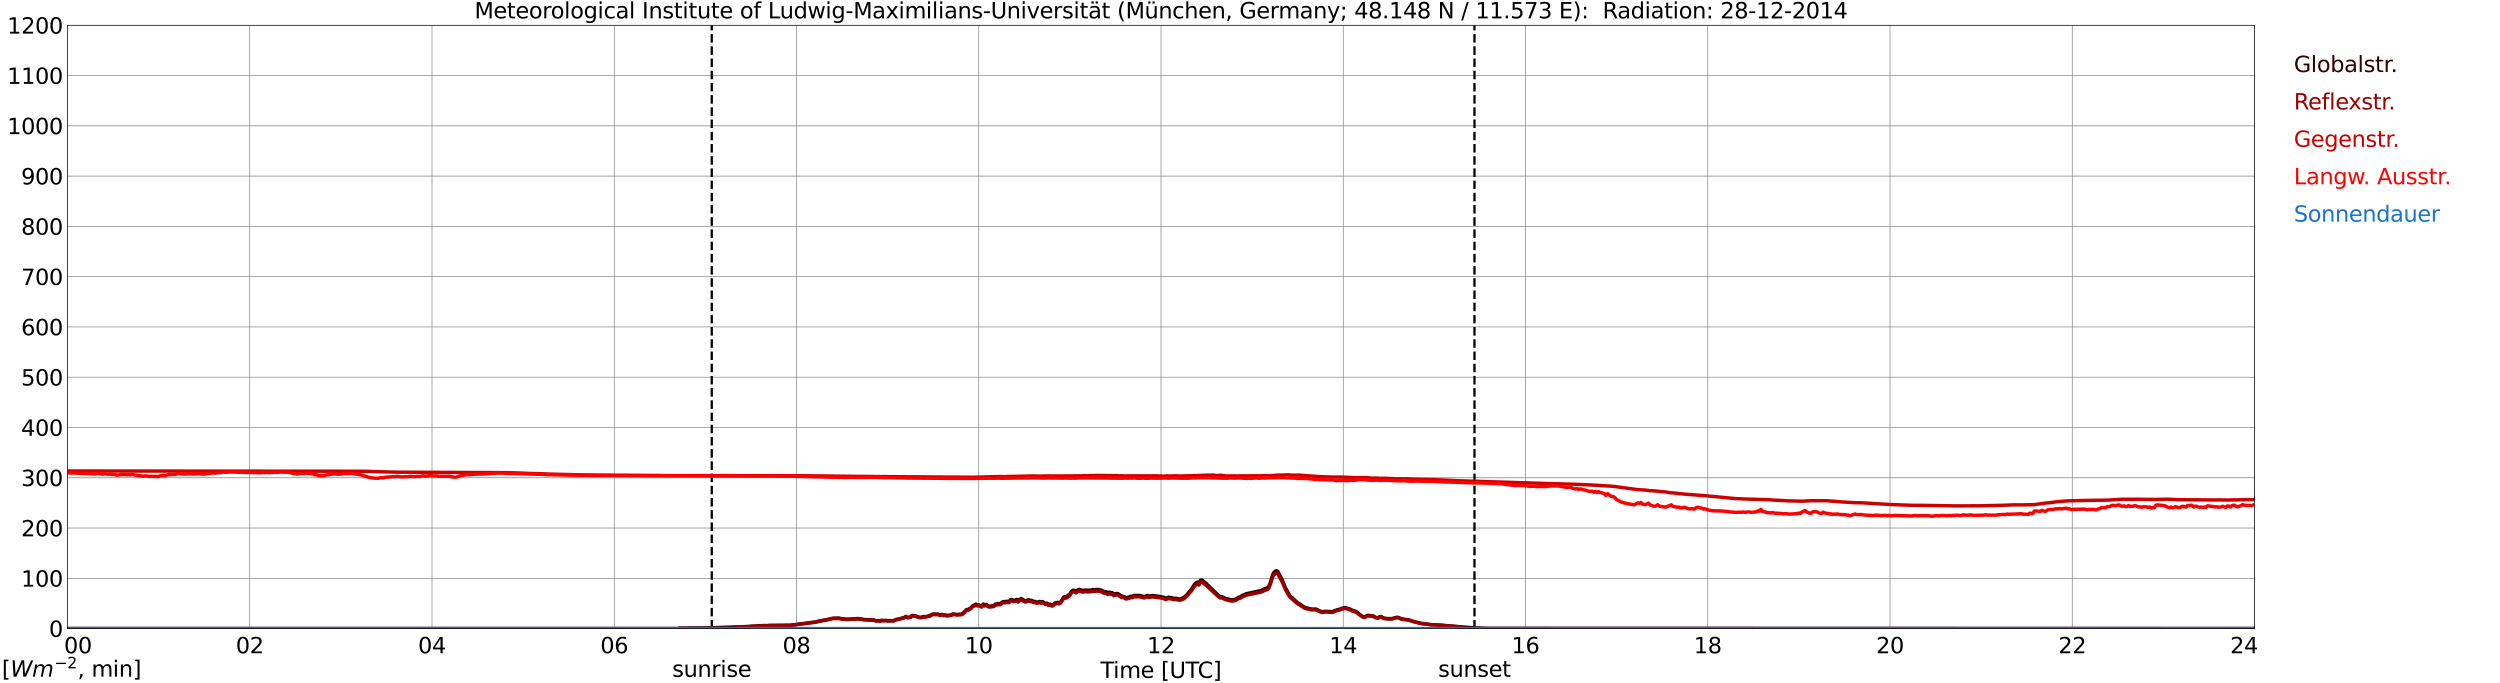 <?xml version="1.0" encoding="utf-8" standalone="no"?>
<!DOCTYPE svg PUBLIC "-//W3C//DTD SVG 1.1//EN"
  "http://www.w3.org/Graphics/SVG/1.1/DTD/svg11.dtd">
<svg xmlns:xlink="http://www.w3.org/1999/xlink" width="1085.4pt" height="296.64pt" viewBox="0 0 1085.4 296.64" xmlns="http://www.w3.org/2000/svg" version="1.1">
 <defs>
  <style type="text/css">*{stroke-linejoin: round; stroke-linecap: butt}</style>
 </defs>
 <g id="figure_1">
  <g id="patch_1">
   <path d="M 0 296.64 
L 1085.4 296.64 
L 1085.4 0 
L 0 0 
z
" style="fill: #ffffff"/>
  </g>
  <g id="axes_1">
   <g id="patch_2">
    <path d="M 29.306 272.909 
L 978.814 272.909 
L 978.814 10.976 
L 29.306 10.976 
z
" style="fill: #ffffff"/>
   </g>
   <g id="patch_3">
    <path d="M 978.814 272.909 
L 978.814 272.909 
L 978.814 10.976 
L 978.814 10.976 
z
" clip-path="url(#pfc488bd47e)" style="fill: #d3d3d3; opacity: 0.25; stroke: #d3d3d3; stroke-linejoin: miter"/>
   </g>
   <g id="matplotlib.axis_1">
    <g id="xtick_1">
     <g id="line2d_1">
      <path d="M 29.306 272.909 
L 29.306 10.976 
" clip-path="url(#pfc488bd47e)" style="fill: none; stroke: #808080; stroke-width: 0.3; stroke-linecap: square"/>
     </g>
     <g id="line2d_2"/>
     <g id="text_1">
      <!--    00 -->
      <g transform="translate(18.733 283.627) scale(0.095 -0.095)">
       <defs>
        <path id="DejaVuSans-20" transform="scale(0.016)"/>
        <path id="DejaVuSans-30" d="M 2034 4250 
Q 1547 4250 1301 3770 
Q 1056 3291 1056 2328 
Q 1056 1369 1301 889 
Q 1547 409 2034 409 
Q 2525 409 2770 889 
Q 3016 1369 3016 2328 
Q 3016 3291 2770 3770 
Q 2525 4250 2034 4250 
z
M 2034 4750 
Q 2819 4750 3233 4129 
Q 3647 3509 3647 2328 
Q 3647 1150 3233 529 
Q 2819 -91 2034 -91 
Q 1250 -91 836 529 
Q 422 1150 422 2328 
Q 422 3509 836 4129 
Q 1250 4750 2034 4750 
z
" transform="scale(0.016)"/>
       </defs>
       <use xlink:href="#DejaVuSans-20"/>
       <use xlink:href="#DejaVuSans-20" transform="translate(31.787 0)"/>
       <use xlink:href="#DejaVuSans-20" transform="translate(63.574 0)"/>
       <use xlink:href="#DejaVuSans-30" transform="translate(95.361 0)"/>
       <use xlink:href="#DejaVuSans-30" transform="translate(158.984 0)"/>
      </g>
     </g>
    </g>
    <g id="xtick_2">
     <g id="line2d_3">
      <path d="M 108.431 272.909 
L 108.431 10.976 
" clip-path="url(#pfc488bd47e)" style="fill: none; stroke: #808080; stroke-width: 0.3; stroke-linecap: square"/>
     </g>
     <g id="line2d_4"/>
     <g id="text_2">
      <!-- 02 -->
      <g transform="translate(102.387 283.627) scale(0.095 -0.095)">
       <defs>
        <path id="DejaVuSans-32" d="M 1228 531 
L 3431 531 
L 3431 0 
L 469 0 
L 469 531 
Q 828 903 1448 1529 
Q 2069 2156 2228 2338 
Q 2531 2678 2651 2914 
Q 2772 3150 2772 3378 
Q 2772 3750 2511 3984 
Q 2250 4219 1831 4219 
Q 1534 4219 1204 4116 
Q 875 4013 500 3803 
L 500 4441 
Q 881 4594 1212 4672 
Q 1544 4750 1819 4750 
Q 2544 4750 2975 4387 
Q 3406 4025 3406 3419 
Q 3406 3131 3298 2873 
Q 3191 2616 2906 2266 
Q 2828 2175 2409 1742 
Q 1991 1309 1228 531 
z
" transform="scale(0.016)"/>
       </defs>
       <use xlink:href="#DejaVuSans-30"/>
       <use xlink:href="#DejaVuSans-32" transform="translate(63.623 0)"/>
      </g>
     </g>
    </g>
    <g id="xtick_3">
     <g id="line2d_5">
      <path d="M 187.557 272.909 
L 187.557 10.976 
" clip-path="url(#pfc488bd47e)" style="fill: none; stroke: #808080; stroke-width: 0.3; stroke-linecap: square"/>
     </g>
     <g id="line2d_6"/>
     <g id="text_3">
      <!-- 04 -->
      <g transform="translate(181.513 283.627) scale(0.095 -0.095)">
       <defs>
        <path id="DejaVuSans-34" d="M 2419 4116 
L 825 1625 
L 2419 1625 
L 2419 4116 
z
M 2253 4666 
L 3047 4666 
L 3047 1625 
L 3713 1625 
L 3713 1100 
L 3047 1100 
L 3047 0 
L 2419 0 
L 2419 1100 
L 313 1100 
L 313 1709 
L 2253 4666 
z
" transform="scale(0.016)"/>
       </defs>
       <use xlink:href="#DejaVuSans-30"/>
       <use xlink:href="#DejaVuSans-34" transform="translate(63.623 0)"/>
      </g>
     </g>
    </g>
    <g id="xtick_4">
     <g id="line2d_7">
      <path d="M 266.683 272.909 
L 266.683 10.976 
" clip-path="url(#pfc488bd47e)" style="fill: none; stroke: #808080; stroke-width: 0.3; stroke-linecap: square"/>
     </g>
     <g id="line2d_8"/>
     <g id="text_4">
      <!-- 06 -->
      <g transform="translate(260.638 283.627) scale(0.095 -0.095)">
       <defs>
        <path id="DejaVuSans-36" d="M 2113 2584 
Q 1688 2584 1439 2293 
Q 1191 2003 1191 1497 
Q 1191 994 1439 701 
Q 1688 409 2113 409 
Q 2538 409 2786 701 
Q 3034 994 3034 1497 
Q 3034 2003 2786 2293 
Q 2538 2584 2113 2584 
z
M 3366 4563 
L 3366 3988 
Q 3128 4100 2886 4159 
Q 2644 4219 2406 4219 
Q 1781 4219 1451 3797 
Q 1122 3375 1075 2522 
Q 1259 2794 1537 2939 
Q 1816 3084 2150 3084 
Q 2853 3084 3261 2657 
Q 3669 2231 3669 1497 
Q 3669 778 3244 343 
Q 2819 -91 2113 -91 
Q 1303 -91 875 529 
Q 447 1150 447 2328 
Q 447 3434 972 4092 
Q 1497 4750 2381 4750 
Q 2619 4750 2861 4703 
Q 3103 4656 3366 4563 
z
" transform="scale(0.016)"/>
       </defs>
       <use xlink:href="#DejaVuSans-30"/>
       <use xlink:href="#DejaVuSans-36" transform="translate(63.623 0)"/>
      </g>
     </g>
    </g>
    <g id="xtick_5">
     <g id="line2d_9">
      <path d="M 345.808 272.909 
L 345.808 10.976 
" clip-path="url(#pfc488bd47e)" style="fill: none; stroke: #808080; stroke-width: 0.3; stroke-linecap: square"/>
     </g>
     <g id="line2d_10"/>
     <g id="text_5">
      <!-- 08 -->
      <g transform="translate(339.764 283.627) scale(0.095 -0.095)">
       <defs>
        <path id="DejaVuSans-38" d="M 2034 2216 
Q 1584 2216 1326 1975 
Q 1069 1734 1069 1313 
Q 1069 891 1326 650 
Q 1584 409 2034 409 
Q 2484 409 2743 651 
Q 3003 894 3003 1313 
Q 3003 1734 2745 1975 
Q 2488 2216 2034 2216 
z
M 1403 2484 
Q 997 2584 770 2862 
Q 544 3141 544 3541 
Q 544 4100 942 4425 
Q 1341 4750 2034 4750 
Q 2731 4750 3128 4425 
Q 3525 4100 3525 3541 
Q 3525 3141 3298 2862 
Q 3072 2584 2669 2484 
Q 3125 2378 3379 2068 
Q 3634 1759 3634 1313 
Q 3634 634 3220 271 
Q 2806 -91 2034 -91 
Q 1263 -91 848 271 
Q 434 634 434 1313 
Q 434 1759 690 2068 
Q 947 2378 1403 2484 
z
M 1172 3481 
Q 1172 3119 1398 2916 
Q 1625 2713 2034 2713 
Q 2441 2713 2670 2916 
Q 2900 3119 2900 3481 
Q 2900 3844 2670 4047 
Q 2441 4250 2034 4250 
Q 1625 4250 1398 4047 
Q 1172 3844 1172 3481 
z
" transform="scale(0.016)"/>
       </defs>
       <use xlink:href="#DejaVuSans-30"/>
       <use xlink:href="#DejaVuSans-38" transform="translate(63.623 0)"/>
      </g>
     </g>
    </g>
    <g id="xtick_6">
     <g id="line2d_11">
      <path d="M 424.934 272.909 
L 424.934 10.976 
" clip-path="url(#pfc488bd47e)" style="fill: none; stroke: #808080; stroke-width: 0.3; stroke-linecap: square"/>
     </g>
     <g id="line2d_12"/>
     <g id="text_6">
      <!-- 10 -->
      <g transform="translate(418.89 283.627) scale(0.095 -0.095)">
       <defs>
        <path id="DejaVuSans-31" d="M 794 531 
L 1825 531 
L 1825 4091 
L 703 3866 
L 703 4441 
L 1819 4666 
L 2450 4666 
L 2450 531 
L 3481 531 
L 3481 0 
L 794 0 
L 794 531 
z
" transform="scale(0.016)"/>
       </defs>
       <use xlink:href="#DejaVuSans-31"/>
       <use xlink:href="#DejaVuSans-30" transform="translate(63.623 0)"/>
      </g>
     </g>
    </g>
    <g id="xtick_7">
     <g id="line2d_13">
      <path d="M 504.06 272.909 
L 504.06 10.976 
" clip-path="url(#pfc488bd47e)" style="fill: none; stroke: #808080; stroke-width: 0.3; stroke-linecap: square"/>
     </g>
     <g id="line2d_14"/>
     <g id="text_7">
      <!-- 12 -->
      <g transform="translate(498.015 283.627) scale(0.095 -0.095)">
       <use xlink:href="#DejaVuSans-31"/>
       <use xlink:href="#DejaVuSans-32" transform="translate(63.623 0)"/>
      </g>
     </g>
    </g>
    <g id="xtick_8">
     <g id="line2d_15">
      <path d="M 583.185 272.909 
L 583.185 10.976 
" clip-path="url(#pfc488bd47e)" style="fill: none; stroke: #808080; stroke-width: 0.3; stroke-linecap: square"/>
     </g>
     <g id="line2d_16"/>
     <g id="text_8">
      <!-- 14 -->
      <g transform="translate(577.141 283.627) scale(0.095 -0.095)">
       <use xlink:href="#DejaVuSans-31"/>
       <use xlink:href="#DejaVuSans-34" transform="translate(63.623 0)"/>
      </g>
     </g>
    </g>
    <g id="xtick_9">
     <g id="line2d_17">
      <path d="M 662.311 272.909 
L 662.311 10.976 
" clip-path="url(#pfc488bd47e)" style="fill: none; stroke: #808080; stroke-width: 0.3; stroke-linecap: square"/>
     </g>
     <g id="line2d_18"/>
     <g id="text_9">
      <!-- 16 -->
      <g transform="translate(656.267 283.627) scale(0.095 -0.095)">
       <use xlink:href="#DejaVuSans-31"/>
       <use xlink:href="#DejaVuSans-36" transform="translate(63.623 0)"/>
      </g>
     </g>
    </g>
    <g id="xtick_10">
     <g id="line2d_19">
      <path d="M 741.437 272.909 
L 741.437 10.976 
" clip-path="url(#pfc488bd47e)" style="fill: none; stroke: #808080; stroke-width: 0.3; stroke-linecap: square"/>
     </g>
     <g id="line2d_20"/>
     <g id="text_10">
      <!-- 18 -->
      <g transform="translate(735.392 283.627) scale(0.095 -0.095)">
       <use xlink:href="#DejaVuSans-31"/>
       <use xlink:href="#DejaVuSans-38" transform="translate(63.623 0)"/>
      </g>
     </g>
    </g>
    <g id="xtick_11">
     <g id="line2d_21">
      <path d="M 820.562 272.909 
L 820.562 10.976 
" clip-path="url(#pfc488bd47e)" style="fill: none; stroke: #808080; stroke-width: 0.3; stroke-linecap: square"/>
     </g>
     <g id="line2d_22"/>
     <g id="text_11">
      <!-- 20 -->
      <g transform="translate(814.518 283.627) scale(0.095 -0.095)">
       <use xlink:href="#DejaVuSans-32"/>
       <use xlink:href="#DejaVuSans-30" transform="translate(63.623 0)"/>
      </g>
     </g>
    </g>
    <g id="xtick_12">
     <g id="line2d_23">
      <path d="M 899.688 272.909 
L 899.688 10.976 
" clip-path="url(#pfc488bd47e)" style="fill: none; stroke: #808080; stroke-width: 0.3; stroke-linecap: square"/>
     </g>
     <g id="line2d_24"/>
     <g id="text_12">
      <!-- 22 -->
      <g transform="translate(893.644 283.627) scale(0.095 -0.095)">
       <use xlink:href="#DejaVuSans-32"/>
       <use xlink:href="#DejaVuSans-32" transform="translate(63.623 0)"/>
      </g>
     </g>
    </g>
    <g id="xtick_13">
     <g id="line2d_25">
      <path d="M 978.814 272.909 
L 978.814 10.976 
" clip-path="url(#pfc488bd47e)" style="fill: none; stroke: #808080; stroke-width: 0.3; stroke-linecap: square"/>
     </g>
     <g id="line2d_26"/>
     <g id="text_13">
      <!-- 24    -->
      <g transform="translate(968.241 283.627) scale(0.095 -0.095)">
       <use xlink:href="#DejaVuSans-32"/>
       <use xlink:href="#DejaVuSans-34" transform="translate(63.623 0)"/>
       <use xlink:href="#DejaVuSans-20" transform="translate(127.246 0)"/>
       <use xlink:href="#DejaVuSans-20" transform="translate(159.033 0)"/>
       <use xlink:href="#DejaVuSans-20" transform="translate(190.82 0)"/>
      </g>
     </g>
    </g>
    <g id="text_14">
     <!-- Time [UTC] -->
     <g transform="translate(477.806 294.322) scale(0.095 -0.095)">
      <defs>
       <path id="DejaVuSans-54" d="M -19 4666 
L 3928 4666 
L 3928 4134 
L 2272 4134 
L 2272 0 
L 1638 0 
L 1638 4134 
L -19 4134 
L -19 4666 
z
" transform="scale(0.016)"/>
       <path id="DejaVuSans-69" d="M 603 3500 
L 1178 3500 
L 1178 0 
L 603 0 
L 603 3500 
z
M 603 4863 
L 1178 4863 
L 1178 4134 
L 603 4134 
L 603 4863 
z
" transform="scale(0.016)"/>
       <path id="DejaVuSans-6d" d="M 3328 2828 
Q 3544 3216 3844 3400 
Q 4144 3584 4550 3584 
Q 5097 3584 5394 3201 
Q 5691 2819 5691 2113 
L 5691 0 
L 5113 0 
L 5113 2094 
Q 5113 2597 4934 2840 
Q 4756 3084 4391 3084 
Q 3944 3084 3684 2787 
Q 3425 2491 3425 1978 
L 3425 0 
L 2847 0 
L 2847 2094 
Q 2847 2600 2669 2842 
Q 2491 3084 2119 3084 
Q 1678 3084 1418 2786 
Q 1159 2488 1159 1978 
L 1159 0 
L 581 0 
L 581 3500 
L 1159 3500 
L 1159 2956 
Q 1356 3278 1631 3431 
Q 1906 3584 2284 3584 
Q 2666 3584 2933 3390 
Q 3200 3197 3328 2828 
z
" transform="scale(0.016)"/>
       <path id="DejaVuSans-65" d="M 3597 1894 
L 3597 1613 
L 953 1613 
Q 991 1019 1311 708 
Q 1631 397 2203 397 
Q 2534 397 2845 478 
Q 3156 559 3463 722 
L 3463 178 
Q 3153 47 2828 -22 
Q 2503 -91 2169 -91 
Q 1331 -91 842 396 
Q 353 884 353 1716 
Q 353 2575 817 3079 
Q 1281 3584 2069 3584 
Q 2775 3584 3186 3129 
Q 3597 2675 3597 1894 
z
M 3022 2063 
Q 3016 2534 2758 2815 
Q 2500 3097 2075 3097 
Q 1594 3097 1305 2825 
Q 1016 2553 972 2059 
L 3022 2063 
z
" transform="scale(0.016)"/>
       <path id="DejaVuSans-5b" d="M 550 4863 
L 1875 4863 
L 1875 4416 
L 1125 4416 
L 1125 -397 
L 1875 -397 
L 1875 -844 
L 550 -844 
L 550 4863 
z
" transform="scale(0.016)"/>
       <path id="DejaVuSans-55" d="M 556 4666 
L 1191 4666 
L 1191 1831 
Q 1191 1081 1462 751 
Q 1734 422 2344 422 
Q 2950 422 3222 751 
Q 3494 1081 3494 1831 
L 3494 4666 
L 4128 4666 
L 4128 1753 
Q 4128 841 3676 375 
Q 3225 -91 2344 -91 
Q 1459 -91 1007 375 
Q 556 841 556 1753 
L 556 4666 
z
" transform="scale(0.016)"/>
       <path id="DejaVuSans-43" d="M 4122 4306 
L 4122 3641 
Q 3803 3938 3442 4084 
Q 3081 4231 2675 4231 
Q 1875 4231 1450 3742 
Q 1025 3253 1025 2328 
Q 1025 1406 1450 917 
Q 1875 428 2675 428 
Q 3081 428 3442 575 
Q 3803 722 4122 1019 
L 4122 359 
Q 3791 134 3420 21 
Q 3050 -91 2638 -91 
Q 1578 -91 968 557 
Q 359 1206 359 2328 
Q 359 3453 968 4101 
Q 1578 4750 2638 4750 
Q 3056 4750 3426 4639 
Q 3797 4528 4122 4306 
z
" transform="scale(0.016)"/>
       <path id="DejaVuSans-5d" d="M 1947 4863 
L 1947 -844 
L 622 -844 
L 622 -397 
L 1369 -397 
L 1369 4416 
L 622 4416 
L 622 4863 
L 1947 4863 
z
" transform="scale(0.016)"/>
      </defs>
      <use xlink:href="#DejaVuSans-54"/>
      <use xlink:href="#DejaVuSans-69" transform="translate(57.959 0)"/>
      <use xlink:href="#DejaVuSans-6d" transform="translate(85.742 0)"/>
      <use xlink:href="#DejaVuSans-65" transform="translate(183.154 0)"/>
      <use xlink:href="#DejaVuSans-20" transform="translate(244.678 0)"/>
      <use xlink:href="#DejaVuSans-5b" transform="translate(276.465 0)"/>
      <use xlink:href="#DejaVuSans-55" transform="translate(315.479 0)"/>
      <use xlink:href="#DejaVuSans-54" transform="translate(388.672 0)"/>
      <use xlink:href="#DejaVuSans-43" transform="translate(443.881 0)"/>
      <use xlink:href="#DejaVuSans-5d" transform="translate(513.705 0)"/>
     </g>
    </g>
   </g>
   <g id="matplotlib.axis_2">
    <g id="ytick_1">
     <g id="line2d_27">
      <path d="M 29.306 272.909 
L 978.814 272.909 
" clip-path="url(#pfc488bd47e)" style="fill: none; stroke: #808080; stroke-width: 0.3; stroke-linecap: square"/>
     </g>
     <g id="line2d_28"/>
     <g id="text_15">
      <!-- 0 -->
      <g transform="translate(21.261 276.518) scale(0.095 -0.095)">
       <use xlink:href="#DejaVuSans-30"/>
      </g>
     </g>
    </g>
    <g id="ytick_2">
     <g id="line2d_29">
      <path d="M 29.306 251.081 
L 978.814 251.081 
" clip-path="url(#pfc488bd47e)" style="fill: none; stroke: #808080; stroke-width: 0.3; stroke-linecap: square"/>
     </g>
     <g id="line2d_30"/>
     <g id="text_16">
      <!-- 100 -->
      <g transform="translate(9.173 254.69) scale(0.095 -0.095)">
       <use xlink:href="#DejaVuSans-31"/>
       <use xlink:href="#DejaVuSans-30" transform="translate(63.623 0)"/>
       <use xlink:href="#DejaVuSans-30" transform="translate(127.246 0)"/>
      </g>
     </g>
    </g>
    <g id="ytick_3">
     <g id="line2d_31">
      <path d="M 29.306 229.253 
L 978.814 229.253 
" clip-path="url(#pfc488bd47e)" style="fill: none; stroke: #808080; stroke-width: 0.3; stroke-linecap: square"/>
     </g>
     <g id="line2d_32"/>
     <g id="text_17">
      <!-- 200 -->
      <g transform="translate(9.173 232.863) scale(0.095 -0.095)">
       <use xlink:href="#DejaVuSans-32"/>
       <use xlink:href="#DejaVuSans-30" transform="translate(63.623 0)"/>
       <use xlink:href="#DejaVuSans-30" transform="translate(127.246 0)"/>
      </g>
     </g>
    </g>
    <g id="ytick_4">
     <g id="line2d_33">
      <path d="M 29.306 207.426 
L 978.814 207.426 
" clip-path="url(#pfc488bd47e)" style="fill: none; stroke: #808080; stroke-width: 0.3; stroke-linecap: square"/>
     </g>
     <g id="line2d_34"/>
     <g id="text_18">
      <!-- 300 -->
      <g transform="translate(9.173 211.035) scale(0.095 -0.095)">
       <defs>
        <path id="DejaVuSans-33" d="M 2597 2516 
Q 3050 2419 3304 2112 
Q 3559 1806 3559 1356 
Q 3559 666 3084 287 
Q 2609 -91 1734 -91 
Q 1441 -91 1130 -33 
Q 819 25 488 141 
L 488 750 
Q 750 597 1062 519 
Q 1375 441 1716 441 
Q 2309 441 2620 675 
Q 2931 909 2931 1356 
Q 2931 1769 2642 2001 
Q 2353 2234 1838 2234 
L 1294 2234 
L 1294 2753 
L 1863 2753 
Q 2328 2753 2575 2939 
Q 2822 3125 2822 3475 
Q 2822 3834 2567 4026 
Q 2313 4219 1838 4219 
Q 1578 4219 1281 4162 
Q 984 4106 628 3988 
L 628 4550 
Q 988 4650 1302 4700 
Q 1616 4750 1894 4750 
Q 2613 4750 3031 4423 
Q 3450 4097 3450 3541 
Q 3450 3153 3228 2886 
Q 3006 2619 2597 2516 
z
" transform="scale(0.016)"/>
       </defs>
       <use xlink:href="#DejaVuSans-33"/>
       <use xlink:href="#DejaVuSans-30" transform="translate(63.623 0)"/>
       <use xlink:href="#DejaVuSans-30" transform="translate(127.246 0)"/>
      </g>
     </g>
    </g>
    <g id="ytick_5">
     <g id="line2d_35">
      <path d="M 29.306 185.598 
L 978.814 185.598 
" clip-path="url(#pfc488bd47e)" style="fill: none; stroke: #808080; stroke-width: 0.3; stroke-linecap: square"/>
     </g>
     <g id="line2d_36"/>
     <g id="text_19">
      <!-- 400 -->
      <g transform="translate(9.173 189.207) scale(0.095 -0.095)">
       <use xlink:href="#DejaVuSans-34"/>
       <use xlink:href="#DejaVuSans-30" transform="translate(63.623 0)"/>
       <use xlink:href="#DejaVuSans-30" transform="translate(127.246 0)"/>
      </g>
     </g>
    </g>
    <g id="ytick_6">
     <g id="line2d_37">
      <path d="M 29.306 163.77 
L 978.814 163.77 
" clip-path="url(#pfc488bd47e)" style="fill: none; stroke: #808080; stroke-width: 0.3; stroke-linecap: square"/>
     </g>
     <g id="line2d_38"/>
     <g id="text_20">
      <!-- 500 -->
      <g transform="translate(9.173 167.379) scale(0.095 -0.095)">
       <defs>
        <path id="DejaVuSans-35" d="M 691 4666 
L 3169 4666 
L 3169 4134 
L 1269 4134 
L 1269 2991 
Q 1406 3038 1543 3061 
Q 1681 3084 1819 3084 
Q 2600 3084 3056 2656 
Q 3513 2228 3513 1497 
Q 3513 744 3044 326 
Q 2575 -91 1722 -91 
Q 1428 -91 1123 -41 
Q 819 9 494 109 
L 494 744 
Q 775 591 1075 516 
Q 1375 441 1709 441 
Q 2250 441 2565 725 
Q 2881 1009 2881 1497 
Q 2881 1984 2565 2268 
Q 2250 2553 1709 2553 
Q 1456 2553 1204 2497 
Q 953 2441 691 2322 
L 691 4666 
z
" transform="scale(0.016)"/>
       </defs>
       <use xlink:href="#DejaVuSans-35"/>
       <use xlink:href="#DejaVuSans-30" transform="translate(63.623 0)"/>
       <use xlink:href="#DejaVuSans-30" transform="translate(127.246 0)"/>
      </g>
     </g>
    </g>
    <g id="ytick_7">
     <g id="line2d_39">
      <path d="M 29.306 141.942 
L 978.814 141.942 
" clip-path="url(#pfc488bd47e)" style="fill: none; stroke: #808080; stroke-width: 0.3; stroke-linecap: square"/>
     </g>
     <g id="line2d_40"/>
     <g id="text_21">
      <!-- 600 -->
      <g transform="translate(9.173 145.551) scale(0.095 -0.095)">
       <use xlink:href="#DejaVuSans-36"/>
       <use xlink:href="#DejaVuSans-30" transform="translate(63.623 0)"/>
       <use xlink:href="#DejaVuSans-30" transform="translate(127.246 0)"/>
      </g>
     </g>
    </g>
    <g id="ytick_8">
     <g id="line2d_41">
      <path d="M 29.306 120.114 
L 978.814 120.114 
" clip-path="url(#pfc488bd47e)" style="fill: none; stroke: #808080; stroke-width: 0.3; stroke-linecap: square"/>
     </g>
     <g id="line2d_42"/>
     <g id="text_22">
      <!-- 700 -->
      <g transform="translate(9.173 123.724) scale(0.095 -0.095)">
       <defs>
        <path id="DejaVuSans-37" d="M 525 4666 
L 3525 4666 
L 3525 4397 
L 1831 0 
L 1172 0 
L 2766 4134 
L 525 4134 
L 525 4666 
z
" transform="scale(0.016)"/>
       </defs>
       <use xlink:href="#DejaVuSans-37"/>
       <use xlink:href="#DejaVuSans-30" transform="translate(63.623 0)"/>
       <use xlink:href="#DejaVuSans-30" transform="translate(127.246 0)"/>
      </g>
     </g>
    </g>
    <g id="ytick_9">
     <g id="line2d_43">
      <path d="M 29.306 98.287 
L 978.814 98.287 
" clip-path="url(#pfc488bd47e)" style="fill: none; stroke: #808080; stroke-width: 0.3; stroke-linecap: square"/>
     </g>
     <g id="line2d_44"/>
     <g id="text_23">
      <!-- 800 -->
      <g transform="translate(9.173 101.896) scale(0.095 -0.095)">
       <use xlink:href="#DejaVuSans-38"/>
       <use xlink:href="#DejaVuSans-30" transform="translate(63.623 0)"/>
       <use xlink:href="#DejaVuSans-30" transform="translate(127.246 0)"/>
      </g>
     </g>
    </g>
    <g id="ytick_10">
     <g id="line2d_45">
      <path d="M 29.306 76.459 
L 978.814 76.459 
" clip-path="url(#pfc488bd47e)" style="fill: none; stroke: #808080; stroke-width: 0.3; stroke-linecap: square"/>
     </g>
     <g id="line2d_46"/>
     <g id="text_24">
      <!-- 900 -->
      <g transform="translate(9.173 80.068) scale(0.095 -0.095)">
       <defs>
        <path id="DejaVuSans-39" d="M 703 97 
L 703 672 
Q 941 559 1184 500 
Q 1428 441 1663 441 
Q 2288 441 2617 861 
Q 2947 1281 2994 2138 
Q 2813 1869 2534 1725 
Q 2256 1581 1919 1581 
Q 1219 1581 811 2004 
Q 403 2428 403 3163 
Q 403 3881 828 4315 
Q 1253 4750 1959 4750 
Q 2769 4750 3195 4129 
Q 3622 3509 3622 2328 
Q 3622 1225 3098 567 
Q 2575 -91 1691 -91 
Q 1453 -91 1209 -44 
Q 966 3 703 97 
z
M 1959 2075 
Q 2384 2075 2632 2365 
Q 2881 2656 2881 3163 
Q 2881 3666 2632 3958 
Q 2384 4250 1959 4250 
Q 1534 4250 1286 3958 
Q 1038 3666 1038 3163 
Q 1038 2656 1286 2365 
Q 1534 2075 1959 2075 
z
" transform="scale(0.016)"/>
       </defs>
       <use xlink:href="#DejaVuSans-39"/>
       <use xlink:href="#DejaVuSans-30" transform="translate(63.623 0)"/>
       <use xlink:href="#DejaVuSans-30" transform="translate(127.246 0)"/>
      </g>
     </g>
    </g>
    <g id="ytick_11">
     <g id="line2d_47">
      <path d="M 29.306 54.631 
L 978.814 54.631 
" clip-path="url(#pfc488bd47e)" style="fill: none; stroke: #808080; stroke-width: 0.3; stroke-linecap: square"/>
     </g>
     <g id="line2d_48"/>
     <g id="text_25">
      <!-- 1000 -->
      <g transform="translate(3.128 58.24) scale(0.095 -0.095)">
       <use xlink:href="#DejaVuSans-31"/>
       <use xlink:href="#DejaVuSans-30" transform="translate(63.623 0)"/>
       <use xlink:href="#DejaVuSans-30" transform="translate(127.246 0)"/>
       <use xlink:href="#DejaVuSans-30" transform="translate(190.869 0)"/>
      </g>
     </g>
    </g>
    <g id="ytick_12">
     <g id="line2d_49">
      <path d="M 29.306 32.803 
L 978.814 32.803 
" clip-path="url(#pfc488bd47e)" style="fill: none; stroke: #808080; stroke-width: 0.3; stroke-linecap: square"/>
     </g>
     <g id="line2d_50"/>
     <g id="text_26">
      <!-- 1100 -->
      <g transform="translate(3.128 36.413) scale(0.095 -0.095)">
       <use xlink:href="#DejaVuSans-31"/>
       <use xlink:href="#DejaVuSans-31" transform="translate(63.623 0)"/>
       <use xlink:href="#DejaVuSans-30" transform="translate(127.246 0)"/>
       <use xlink:href="#DejaVuSans-30" transform="translate(190.869 0)"/>
      </g>
     </g>
    </g>
    <g id="ytick_13">
     <g id="line2d_51">
      <path d="M 29.306 10.976 
L 978.814 10.976 
" clip-path="url(#pfc488bd47e)" style="fill: none; stroke: #808080; stroke-width: 0.3; stroke-linecap: square"/>
     </g>
     <g id="line2d_52"/>
     <g id="text_27">
      <!-- 1200 -->
      <g transform="translate(3.128 14.585) scale(0.095 -0.095)">
       <use xlink:href="#DejaVuSans-31"/>
       <use xlink:href="#DejaVuSans-32" transform="translate(63.623 0)"/>
       <use xlink:href="#DejaVuSans-30" transform="translate(127.246 0)"/>
       <use xlink:href="#DejaVuSans-30" transform="translate(190.869 0)"/>
      </g>
     </g>
    </g>
   </g>
   <g id="line2d_53">
    <path d="M 309.015 272.909 
L 309.015 10.976 
" clip-path="url(#pfc488bd47e)" style="fill: none; stroke-dasharray: 3.7,1.6; stroke-dashoffset: 0; stroke: #000000"/>
   </g>
   <g id="line2d_54">
    <path d="M 640.156 272.909 
L 640.156 10.976 
" clip-path="url(#pfc488bd47e)" style="fill: none; stroke-dasharray: 3.7,1.6; stroke-dashoffset: 0; stroke: #000000"/>
   </g>
   <g id="line2d_55">
    <path d="M 29.306 272.909 
L 294.377 272.909 
L 295.036 272.66 
L 308.883 272.56 
L 325.368 271.977 
L 326.686 271.857 
L 328.005 271.857 
L 329.324 271.656 
L 331.961 271.575 
L 332.621 271.634 
L 333.94 271.534 
L 343.171 271.455 
L 352.402 270.228 
L 353.062 270.128 
L 353.721 270.167 
L 355.699 269.584 
L 356.359 269.584 
L 357.018 269.344 
L 358.337 269.144 
L 361.634 268.399 
L 364.271 268.338 
L 365.59 268.661 
L 367.568 268.82 
L 371.524 268.62 
L 372.184 268.539 
L 374.162 268.74 
L 374.821 268.943 
L 379.437 269.163 
L 380.096 269.445 
L 380.756 269.525 
L 381.415 269.403 
L 382.074 269.646 
L 382.734 269.264 
L 383.393 269.425 
L 384.712 269.322 
L 385.371 269.484 
L 388.009 269.464 
L 388.668 269.082 
L 389.328 268.862 
L 389.987 268.801 
L 392.624 268.056 
L 393.284 267.596 
L 393.943 268.037 
L 395.262 267.917 
L 395.921 267.192 
L 397.24 267.293 
L 399.218 267.978 
L 399.878 267.978 
L 401.196 267.675 
L 401.856 267.716 
L 403.834 267.253 
L 404.493 266.81 
L 405.153 266.57 
L 405.812 266.55 
L 406.471 266.651 
L 407.131 266.55 
L 407.79 266.871 
L 409.109 266.81 
L 409.768 267.013 
L 410.428 266.972 
L 411.087 267.214 
L 413.065 266.932 
L 413.725 266.531 
L 415.703 266.79 
L 416.362 266.67 
L 417.022 266.69 
L 417.681 266.57 
L 418.34 265.987 
L 419.659 264.621 
L 420.318 264.601 
L 421.637 263.837 
L 422.297 263.012 
L 422.956 262.731 
L 423.615 262.309 
L 424.275 262.591 
L 424.934 262.53 
L 425.593 262.931 
L 426.253 263.154 
L 426.912 262.228 
L 427.572 262.65 
L 428.231 262.41 
L 428.89 262.951 
L 429.55 263.193 
L 431.528 262.892 
L 432.187 262.228 
L 432.847 262.228 
L 433.506 262.028 
L 434.165 262.148 
L 435.484 261.183 
L 436.144 261.224 
L 436.803 261.063 
L 438.122 261.144 
L 438.781 260.299 
L 439.44 260.338 
L 440.1 260.701 
L 440.759 260.541 
L 441.419 260.218 
L 442.078 260.901 
L 442.737 260.179 
L 443.397 259.856 
L 444.716 260.742 
L 445.375 260.862 
L 446.034 260.46 
L 446.694 260.439 
L 447.353 260.642 
L 448.012 260.681 
L 448.672 261.144 
L 449.331 261.083 
L 449.991 261.403 
L 450.65 261.384 
L 451.309 261.124 
L 451.969 261.403 
L 452.628 261.144 
L 453.287 261.646 
L 453.947 262.008 
L 454.606 261.866 
L 455.266 262.41 
L 455.925 262.29 
L 456.584 262.711 
L 457.244 262.571 
L 457.903 261.827 
L 459.222 261.506 
L 459.881 261.726 
L 460.541 261.244 
L 461.859 259.194 
L 463.178 259.033 
L 463.838 258.33 
L 464.497 257.968 
L 465.156 256.761 
L 465.816 256.278 
L 466.475 256.278 
L 467.134 256.761 
L 467.794 256.158 
L 468.453 255.837 
L 469.772 256.339 
L 471.75 256.178 
L 472.409 256.339 
L 473.069 256.158 
L 473.728 256.259 
L 474.388 255.918 
L 475.047 256.099 
L 475.706 255.938 
L 477.025 255.957 
L 478.344 256.278 
L 479.003 256.802 
L 480.322 256.903 
L 480.981 257.485 
L 481.641 257.064 
L 482.3 257.385 
L 482.96 257.324 
L 483.619 258.029 
L 484.278 257.725 
L 484.938 257.666 
L 485.597 257.806 
L 486.256 258.369 
L 486.916 258.771 
L 488.235 259.072 
L 488.894 259.515 
L 490.213 259.173 
L 490.872 258.891 
L 491.532 258.932 
L 492.191 258.531 
L 494.828 258.511 
L 496.807 259.053 
L 498.125 258.489 
L 498.785 258.871 
L 500.103 258.55 
L 503.4 258.932 
L 505.379 259.334 
L 506.038 259.777 
L 507.357 259.253 
L 508.016 259.435 
L 508.675 259.474 
L 509.335 259.716 
L 509.994 259.797 
L 510.654 259.736 
L 511.972 260.037 
L 512.632 259.978 
L 513.95 259.435 
L 515.269 258.23 
L 517.247 255.857 
L 518.566 253.727 
L 519.226 253.144 
L 519.885 252.742 
L 520.544 253.163 
L 521.204 251.897 
L 521.863 251.797 
L 523.841 253.506 
L 529.116 258.59 
L 529.776 258.994 
L 530.435 259.072 
L 531.094 259.295 
L 531.754 259.696 
L 534.391 260.38 
L 535.051 260.419 
L 536.369 260.218 
L 537.688 259.334 
L 538.348 259.194 
L 539.666 258.35 
L 540.326 258.149 
L 540.985 257.806 
L 546.26 256.641 
L 547.579 256.359 
L 548.238 256.099 
L 548.898 255.676 
L 550.216 255.235 
L 550.876 254.591 
L 551.535 252.882 
L 552.195 250.57 
L 552.854 248.842 
L 553.513 248.08 
L 554.173 247.757 
L 554.832 248.099 
L 555.491 249.647 
L 556.151 250.671 
L 556.81 252.079 
L 558.129 255.313 
L 560.107 258.771 
L 560.766 259.253 
L 563.404 261.746 
L 564.063 262.028 
L 566.042 263.433 
L 566.701 263.776 
L 568.02 264.097 
L 569.338 264.44 
L 571.317 264.42 
L 571.976 264.68 
L 572.635 265.123 
L 573.954 265.586 
L 575.273 265.404 
L 577.251 265.505 
L 578.57 265.605 
L 579.229 265.204 
L 580.548 264.741 
L 581.867 264.42 
L 582.526 264.097 
L 583.185 263.997 
L 583.845 263.737 
L 586.482 264.54 
L 587.142 264.983 
L 587.801 265.142 
L 589.12 265.666 
L 589.779 266.35 
L 591.757 267.755 
L 592.417 267.875 
L 593.736 267.133 
L 596.373 267.454 
L 597.032 267.917 
L 597.692 268.137 
L 598.351 268.157 
L 599.011 267.716 
L 599.67 267.655 
L 600.329 268.118 
L 600.989 268.419 
L 601.648 268.419 
L 602.307 268.58 
L 604.286 268.58 
L 605.604 268.198 
L 606.264 268.037 
L 606.923 267.998 
L 608.242 268.561 
L 608.901 268.762 
L 611.539 269.063 
L 613.517 269.746 
L 616.814 270.591 
L 621.429 271.193 
L 622.748 271.252 
L 626.045 271.455 
L 639.892 272.599 
L 643.189 272.699 
L 646.486 272.8 
L 978.154 272.909 
L 978.154 272.909 
" clip-path="url(#pfc488bd47e)" style="fill: none; stroke: #330000; stroke-width: 1.5; stroke-linecap: square"/>
   </g>
   <g id="line2d_56">
    <path d="M 29.306 272.909 
L 320.093 272.909 
L 320.752 272.274 
L 331.961 271.632 
L 332.621 271.689 
L 333.94 271.593 
L 343.171 271.516 
L 354.38 270.11 
L 355.699 269.724 
L 356.359 269.724 
L 357.018 269.493 
L 358.337 269.301 
L 361.634 268.589 
L 364.271 268.53 
L 365.59 268.838 
L 367.568 268.993 
L 371.524 268.801 
L 372.184 268.724 
L 374.162 268.917 
L 374.821 269.109 
L 379.437 269.32 
L 380.096 269.589 
L 380.756 269.667 
L 381.415 269.552 
L 382.074 269.783 
L 382.734 269.416 
L 383.393 269.571 
L 384.712 269.475 
L 385.371 269.628 
L 388.009 269.608 
L 388.668 269.244 
L 389.328 269.032 
L 389.987 268.973 
L 392.624 268.262 
L 393.284 267.819 
L 393.943 268.242 
L 395.262 268.126 
L 395.921 267.432 
L 397.24 267.53 
L 399.218 268.185 
L 399.878 268.185 
L 401.196 267.895 
L 401.856 267.934 
L 403.834 267.491 
L 404.493 267.068 
L 405.153 266.836 
L 405.812 266.817 
L 406.471 266.913 
L 407.131 266.817 
L 407.79 267.124 
L 409.109 267.068 
L 409.768 267.26 
L 410.428 267.22 
L 411.087 267.452 
L 413.065 267.183 
L 413.725 266.797 
L 415.703 267.048 
L 416.362 266.932 
L 417.022 266.952 
L 417.681 266.836 
L 418.34 266.278 
L 419.659 264.968 
L 420.318 264.95 
L 421.637 264.217 
L 422.297 263.429 
L 422.956 263.158 
L 423.615 262.755 
L 424.275 263.023 
L 424.934 262.966 
L 425.593 263.35 
L 426.253 263.562 
L 426.912 262.678 
L 427.572 263.082 
L 428.231 262.851 
L 428.89 263.37 
L 429.55 263.601 
L 431.528 263.313 
L 432.187 262.678 
L 432.847 262.678 
L 433.506 262.486 
L 434.165 262.6 
L 435.484 261.676 
L 436.144 261.716 
L 436.803 261.561 
L 438.122 261.637 
L 438.781 260.829 
L 439.44 260.869 
L 440.1 261.213 
L 440.759 261.061 
L 441.419 260.753 
L 442.078 261.408 
L 442.737 260.714 
L 443.397 260.406 
L 444.716 261.253 
L 445.375 261.368 
L 446.034 260.982 
L 446.694 260.965 
L 447.353 261.157 
L 448.012 261.196 
L 448.672 261.637 
L 449.331 261.58 
L 449.991 261.888 
L 450.65 261.868 
L 451.309 261.619 
L 451.969 261.888 
L 452.628 261.637 
L 453.947 262.466 
L 454.606 262.331 
L 455.266 262.851 
L 455.925 262.735 
L 456.584 263.139 
L 457.244 263.006 
L 457.903 262.292 
L 459.222 261.984 
L 459.881 262.196 
L 460.541 261.733 
L 461.859 259.771 
L 463.178 259.616 
L 463.838 258.941 
L 464.497 258.596 
L 465.156 257.439 
L 465.816 256.979 
L 466.475 256.979 
L 467.134 257.439 
L 467.794 256.863 
L 468.453 256.555 
L 469.772 257.036 
L 471.75 256.883 
L 472.409 257.036 
L 473.069 256.863 
L 473.728 256.959 
L 474.388 256.632 
L 475.047 256.804 
L 475.706 256.651 
L 477.025 256.671 
L 478.344 256.979 
L 479.003 257.479 
L 480.322 257.575 
L 480.981 258.134 
L 481.641 257.73 
L 482.3 258.038 
L 482.96 257.979 
L 483.619 258.653 
L 484.278 258.365 
L 484.938 258.306 
L 485.597 258.441 
L 486.256 258.981 
L 486.916 259.367 
L 488.235 259.655 
L 488.894 260.078 
L 490.213 259.751 
L 490.872 259.48 
L 491.532 259.52 
L 492.191 259.135 
L 494.828 259.116 
L 496.807 259.635 
L 498.125 259.096 
L 498.785 259.463 
L 500.103 259.153 
L 503.4 259.52 
L 505.379 259.904 
L 506.038 260.329 
L 507.357 259.827 
L 508.016 260.002 
L 508.675 260.039 
L 509.335 260.271 
L 509.994 260.347 
L 510.654 260.29 
L 511.972 260.578 
L 512.632 260.522 
L 513.95 260.002 
L 515.269 258.845 
L 517.247 256.573 
L 518.566 254.532 
L 519.226 253.975 
L 519.885 253.589 
L 520.544 253.993 
L 521.204 252.781 
L 521.863 252.685 
L 523.841 254.32 
L 529.116 259.192 
L 529.776 259.579 
L 530.435 259.655 
L 531.094 259.867 
L 531.754 260.251 
L 534.391 260.906 
L 535.051 260.945 
L 536.369 260.753 
L 537.688 259.904 
L 538.348 259.771 
L 539.666 258.961 
L 540.326 258.769 
L 540.985 258.441 
L 546.26 257.324 
L 547.579 257.055 
L 548.238 256.804 
L 548.898 256.4 
L 550.216 255.977 
L 550.876 255.361 
L 551.535 253.724 
L 552.195 251.511 
L 552.854 249.854 
L 553.513 249.123 
L 554.173 248.815 
L 554.832 249.143 
L 555.491 250.625 
L 556.151 251.607 
L 556.81 252.954 
L 558.129 256.053 
L 560.107 259.367 
L 560.766 259.827 
L 563.404 262.215 
L 564.063 262.486 
L 566.042 263.833 
L 566.701 264.16 
L 568.02 264.468 
L 569.338 264.795 
L 571.317 264.776 
L 571.976 265.027 
L 572.635 265.45 
L 573.954 265.893 
L 575.273 265.719 
L 577.251 265.817 
L 578.57 265.913 
L 579.229 265.527 
L 580.548 265.084 
L 581.867 264.776 
L 582.526 264.468 
L 583.185 264.372 
L 583.845 264.121 
L 586.482 264.891 
L 587.142 265.315 
L 587.801 265.47 
L 589.12 265.97 
L 589.779 266.625 
L 591.757 267.971 
L 592.417 268.087 
L 593.736 267.375 
L 596.373 267.683 
L 597.032 268.126 
L 597.692 268.338 
L 598.351 268.358 
L 599.011 267.934 
L 599.67 267.875 
L 600.329 268.318 
L 600.989 268.609 
L 601.648 268.609 
L 602.307 268.762 
L 604.286 268.762 
L 605.604 268.397 
L 606.264 268.242 
L 606.923 268.203 
L 608.242 268.742 
L 608.901 268.936 
L 611.539 269.224 
L 613.517 269.879 
L 616.814 270.687 
L 621.429 271.265 
L 622.748 271.322 
L 626.045 271.516 
L 634.617 272.267 
L 635.276 272.909 
L 978.154 272.909 
L 978.154 272.909 
" clip-path="url(#pfc488bd47e)" style="fill: none; stroke: #990000; stroke-width: 1.5; stroke-linecap: square"/>
   </g>
   <g id="line2d_57">
    <path d="M 29.306 204.488 
L 158.544 204.597 
L 165.798 204.841 
L 172.391 204.998 
L 217.889 205.199 
L 220.526 205.223 
L 224.482 205.339 
L 228.439 205.487 
L 231.736 205.607 
L 233.714 205.633 
L 238.989 205.839 
L 250.198 206.114 
L 252.176 206.151 
L 255.473 206.205 
L 265.364 206.332 
L 268.002 206.356 
L 289.102 206.478 
L 291.739 206.483 
L 302.949 206.487 
L 306.246 206.472 
L 310.202 206.5 
L 313.499 206.496 
L 331.302 206.504 
L 347.787 206.546 
L 352.402 206.583 
L 371.524 206.812 
L 373.502 206.827 
L 385.371 206.932 
L 422.297 207.201 
L 434.825 206.869 
L 435.484 206.969 
L 437.462 206.871 
L 439.44 206.847 
L 448.672 206.642 
L 450.65 206.72 
L 454.606 206.635 
L 459.222 206.664 
L 469.113 206.596 
L 471.091 206.498 
L 471.75 206.581 
L 473.069 206.483 
L 475.047 206.448 
L 477.685 206.411 
L 481.641 206.472 
L 482.3 206.441 
L 482.96 206.537 
L 484.278 206.489 
L 484.938 206.487 
L 485.597 206.611 
L 486.916 206.55 
L 488.235 206.635 
L 490.213 206.592 
L 502.741 206.609 
L 503.4 206.686 
L 504.06 206.607 
L 504.719 206.762 
L 506.697 206.624 
L 508.016 206.679 
L 509.994 206.596 
L 512.632 206.668 
L 518.566 206.511 
L 525.16 206.264 
L 525.819 206.319 
L 526.479 206.212 
L 527.797 206.393 
L 528.457 206.474 
L 529.776 206.304 
L 532.413 206.646 
L 551.535 206.533 
L 554.832 206.247 
L 556.151 206.284 
L 559.448 206.146 
L 560.766 206.273 
L 562.745 206.284 
L 564.063 206.26 
L 568.02 206.603 
L 572.635 206.899 
L 573.954 206.987 
L 579.229 207.131 
L 581.867 207.111 
L 588.46 207.373 
L 593.736 207.347 
L 594.395 207.522 
L 596.373 207.594 
L 597.032 207.528 
L 597.692 207.598 
L 598.351 207.554 
L 599.011 207.67 
L 600.989 207.631 
L 606.264 207.866 
L 606.923 207.925 
L 607.582 207.836 
L 609.561 207.923 
L 610.22 207.836 
L 614.836 208.089 
L 616.154 208.076 
L 620.111 208.189 
L 622.089 208.203 
L 624.726 208.334 
L 627.364 208.432 
L 629.342 208.539 
L 633.298 208.729 
L 676.817 210.069 
L 684.071 210.243 
L 686.049 210.355 
L 693.302 210.68 
L 697.258 210.955 
L 699.236 211.051 
L 701.215 211.232 
L 703.852 211.612 
L 711.105 212.586 
L 713.743 212.732 
L 715.721 212.917 
L 716.38 213.101 
L 717.04 213.013 
L 723.633 213.638 
L 724.952 213.911 
L 726.93 214.039 
L 729.568 214.347 
L 731.546 214.539 
L 734.184 214.749 
L 740.777 215.251 
L 753.306 216.445 
L 757.921 216.656 
L 767.812 216.929 
L 769.79 217.1 
L 776.384 217.458 
L 780.34 217.545 
L 782.318 217.597 
L 786.275 217.399 
L 792.868 217.381 
L 799.462 217.905 
L 805.397 218.259 
L 808.034 218.274 
L 815.287 218.717 
L 820.562 219.029 
L 827.816 219.3 
L 830.453 219.374 
L 835.728 219.424 
L 848.916 219.632 
L 859.466 219.594 
L 862.103 219.538 
L 866.719 219.448 
L 869.357 219.367 
L 870.675 219.33 
L 873.972 219.193 
L 877.929 219.21 
L 883.204 219.097 
L 888.479 218.35 
L 889.797 218.285 
L 893.094 217.829 
L 897.71 217.458 
L 904.963 217.276 
L 914.854 217.132 
L 921.448 216.742 
L 925.404 216.772 
L 927.382 216.737 
L 935.954 216.851 
L 941.229 216.718 
L 945.185 216.936 
L 955.076 217.004 
L 958.373 217.043 
L 962.989 217.045 
L 965.626 217.076 
L 966.945 217.082 
L 978.154 216.89 
L 978.154 216.89 
" clip-path="url(#pfc488bd47e)" style="fill: none; stroke: #cc0000; stroke-width: 1.5; stroke-linecap: square"/>
   </g>
   <g id="line2d_58">
    <path d="M 29.306 205.251 
L 29.965 205.352 
L 31.943 205.332 
L 41.175 205.799 
L 42.493 205.57 
L 43.153 205.692 
L 43.812 205.651 
L 44.472 205.917 
L 45.131 205.734 
L 46.45 205.836 
L 47.109 205.9 
L 47.768 205.795 
L 48.428 205.954 
L 49.747 205.978 
L 50.406 206.203 
L 51.065 206.31 
L 52.384 206.022 
L 53.703 206.044 
L 54.362 205.963 
L 55.022 206.164 
L 55.681 206.046 
L 56.34 206.205 
L 57 206.026 
L 57.659 206.044 
L 60.297 206.511 
L 62.275 206.753 
L 62.934 206.614 
L 64.912 206.825 
L 68.869 206.878 
L 69.528 206.581 
L 70.187 206.561 
L 70.847 206.421 
L 71.506 206.544 
L 72.166 206.428 
L 72.825 206.068 
L 75.462 205.989 
L 76.122 206.009 
L 76.781 205.71 
L 77.441 205.627 
L 80.078 205.81 
L 81.397 205.736 
L 82.716 205.701 
L 83.375 205.804 
L 86.013 205.681 
L 88.65 205.83 
L 89.969 205.631 
L 92.606 205.234 
L 93.266 205.406 
L 95.244 205.201 
L 95.903 205.214 
L 96.563 204.985 
L 97.222 204.957 
L 97.881 205.075 
L 99.86 204.926 
L 102.497 204.987 
L 103.816 205.09 
L 104.475 204.992 
L 109.091 205.179 
L 109.75 205.118 
L 112.388 205.258 
L 116.344 205.116 
L 117.003 205.182 
L 118.322 205.116 
L 120.96 205.075 
L 121.619 204.935 
L 123.597 205.018 
L 124.916 204.99 
L 126.894 205.439 
L 127.553 205.697 
L 128.213 205.636 
L 128.872 205.799 
L 130.85 205.496 
L 132.169 205.601 
L 132.829 205.378 
L 135.466 205.673 
L 136.785 206.061 
L 137.444 206.138 
L 138.104 206.421 
L 140.741 206.611 
L 141.4 206.269 
L 144.697 205.767 
L 145.357 205.828 
L 146.016 205.769 
L 146.676 205.911 
L 147.994 205.797 
L 148.654 205.802 
L 149.313 205.599 
L 151.291 205.607 
L 152.61 205.5 
L 156.566 206.146 
L 158.544 206.766 
L 159.863 207.137 
L 161.841 207.532 
L 163.16 207.635 
L 163.819 207.681 
L 165.138 207.41 
L 166.457 207.46 
L 167.116 207.22 
L 172.391 206.825 
L 173.71 206.985 
L 174.37 207.052 
L 176.348 206.947 
L 177.007 207.011 
L 177.666 206.838 
L 178.326 206.79 
L 179.645 206.987 
L 180.963 206.834 
L 182.282 206.882 
L 183.601 206.585 
L 184.92 206.72 
L 186.898 206.45 
L 188.217 206.666 
L 189.535 206.62 
L 190.854 206.799 
L 194.151 206.788 
L 194.81 206.72 
L 196.129 207.002 
L 197.448 207.175 
L 198.107 207.129 
L 199.426 206.72 
L 200.085 206.456 
L 201.404 206.284 
L 202.723 206.105 
L 206.02 205.889 
L 210.635 205.764 
L 215.91 205.361 
L 218.548 205.385 
L 220.526 205.524 
L 237.011 205.989 
L 237.67 206.096 
L 242.286 206.149 
L 246.242 206.236 
L 250.858 206.325 
L 255.473 206.367 
L 258.111 206.413 
L 264.705 206.411 
L 343.83 206.736 
L 345.808 206.81 
L 357.677 207.078 
L 360.315 207.185 
L 361.634 207.181 
L 362.952 207.205 
L 366.909 207.284 
L 370.865 207.262 
L 380.756 207.257 
L 384.053 207.382 
L 385.371 207.353 
L 395.262 207.57 
L 396.581 207.578 
L 399.218 207.594 
L 402.515 207.622 
L 408.45 207.657 
L 412.406 207.707 
L 415.043 207.711 
L 422.297 207.725 
L 423.615 207.711 
L 424.934 207.67 
L 426.253 207.653 
L 428.231 207.639 
L 430.209 207.607 
L 430.869 207.683 
L 433.506 207.563 
L 434.825 207.653 
L 441.419 207.55 
L 445.375 207.493 
L 446.034 207.546 
L 448.012 207.423 
L 453.287 207.556 
L 454.606 207.5 
L 461.2 207.583 
L 462.519 207.541 
L 465.156 207.615 
L 465.816 207.537 
L 466.475 207.618 
L 469.113 207.46 
L 470.431 207.46 
L 485.597 207.615 
L 487.575 207.613 
L 488.894 207.537 
L 489.553 207.618 
L 490.872 207.535 
L 491.532 207.605 
L 492.191 207.524 
L 494.828 207.67 
L 496.147 207.572 
L 498.125 207.674 
L 499.444 207.589 
L 504.719 207.587 
L 505.379 207.508 
L 507.357 207.605 
L 509.335 207.511 
L 511.313 207.594 
L 515.269 207.633 
L 516.588 207.572 
L 518.566 207.476 
L 519.226 207.502 
L 519.885 207.343 
L 521.863 207.428 
L 523.182 207.386 
L 531.094 207.609 
L 532.413 207.591 
L 533.073 207.609 
L 533.732 207.511 
L 536.369 207.567 
L 537.688 207.493 
L 541.644 207.701 
L 542.304 207.607 
L 542.963 207.707 
L 545.601 207.491 
L 546.919 207.646 
L 548.238 207.469 
L 548.898 207.561 
L 550.216 207.46 
L 556.81 207.351 
L 558.129 207.434 
L 562.745 207.609 
L 563.404 207.718 
L 567.36 207.729 
L 571.317 208.168 
L 571.976 208.146 
L 572.635 208.246 
L 574.613 208.281 
L 577.251 208.382 
L 578.57 208.349 
L 580.548 208.744 
L 581.207 208.565 
L 582.526 208.674 
L 583.185 208.574 
L 584.504 208.685 
L 586.482 208.576 
L 588.46 208.478 
L 590.439 208.235 
L 592.417 208.218 
L 593.736 208.434 
L 595.714 208.576 
L 597.692 208.462 
L 599.67 208.585 
L 600.989 208.515 
L 602.967 208.541 
L 604.945 208.663 
L 607.582 208.781 
L 609.561 208.726 
L 611.539 208.866 
L 612.858 208.89 
L 614.836 208.873 
L 622.089 208.986 
L 625.386 209.161 
L 626.705 209.22 
L 630.661 209.359 
L 632.639 209.342 
L 634.617 209.495 
L 637.914 209.58 
L 639.892 209.672 
L 641.87 209.661 
L 643.848 209.746 
L 645.167 209.772 
L 646.486 209.811 
L 651.761 210.003 
L 653.08 210.215 
L 654.399 210.412 
L 657.036 210.695 
L 657.695 210.776 
L 659.014 210.698 
L 661.652 210.815 
L 662.97 210.876 
L 664.289 211.243 
L 664.949 211.09 
L 665.608 211.154 
L 666.267 211.058 
L 666.927 211.285 
L 668.905 211.134 
L 669.564 211.32 
L 670.224 211.182 
L 670.883 211.285 
L 673.521 210.907 
L 676.817 211.014 
L 678.796 211.365 
L 680.114 211.599 
L 681.433 211.496 
L 682.092 211.64 
L 682.752 212.009 
L 684.071 212.315 
L 684.73 212.125 
L 685.389 212.52 
L 686.049 212.245 
L 687.368 212.555 
L 690.005 213.332 
L 691.324 213.264 
L 691.983 213.688 
L 692.643 213.395 
L 693.302 213.856 
L 693.961 213.448 
L 694.621 213.79 
L 695.28 213.895 
L 696.599 214.378 
L 697.258 215.115 
L 697.918 214.297 
L 699.236 215.312 
L 699.896 215.607 
L 700.555 215.641 
L 701.215 216.176 
L 701.874 216.929 
L 703.852 217.903 
L 704.511 218.202 
L 709.127 219.162 
L 709.786 219.055 
L 711.105 218.294 
L 711.765 218.569 
L 712.424 218.154 
L 713.083 218.833 
L 713.743 219.062 
L 714.402 219.044 
L 715.721 218.466 
L 716.38 219.23 
L 717.04 219.363 
L 717.699 219.686 
L 718.358 219.773 
L 719.018 219.673 
L 719.677 219.134 
L 720.337 219.649 
L 720.996 219.887 
L 722.974 220.107 
L 723.633 220.088 
L 724.293 219.677 
L 724.952 219.496 
L 725.612 219.154 
L 726.271 219.865 
L 727.59 220.125 
L 728.909 220.195 
L 729.568 220.476 
L 730.227 220.594 
L 730.887 220.267 
L 731.546 220.286 
L 732.865 220.856 
L 733.524 220.959 
L 734.843 220.839 
L 735.502 221.057 
L 736.821 220.225 
L 737.48 220.262 
L 738.14 220.533 
L 738.799 220.561 
L 739.459 221.026 
L 740.118 220.924 
L 741.437 221.249 
L 742.096 221.546 
L 743.415 221.755 
L 744.074 221.734 
L 744.734 221.836 
L 746.052 221.788 
L 748.69 221.937 
L 749.349 222.065 
L 750.009 222.037 
L 750.668 222.227 
L 752.646 222.375 
L 753.965 222.439 
L 754.624 222.382 
L 755.943 222.426 
L 756.602 222.295 
L 757.921 222.465 
L 758.581 222.275 
L 759.24 222.273 
L 760.559 222.419 
L 761.878 222.29 
L 762.537 222.148 
L 763.196 221.808 
L 763.856 221.937 
L 764.515 221.138 
L 765.174 222.02 
L 766.493 222.314 
L 767.153 222.554 
L 769.131 222.681 
L 769.79 222.506 
L 770.449 222.792 
L 773.087 222.895 
L 774.406 223.074 
L 775.065 222.997 
L 777.043 223.185 
L 778.362 223.12 
L 779.681 223.008 
L 780.34 222.971 
L 781 222.733 
L 781.659 222.899 
L 782.318 222.26 
L 782.978 222.033 
L 783.637 221.592 
L 784.296 222.231 
L 785.615 222.768 
L 786.275 222.847 
L 786.934 222.236 
L 788.253 222.109 
L 788.912 222.264 
L 789.572 222.663 
L 790.231 222.84 
L 790.89 222.888 
L 791.55 222.347 
L 792.209 222.679 
L 792.868 222.849 
L 793.528 222.89 
L 794.187 223.139 
L 794.847 223.035 
L 795.506 223.345 
L 796.165 223.179 
L 796.825 223.286 
L 797.484 223.098 
L 798.803 223.401 
L 799.462 223.351 
L 800.122 223.504 
L 800.781 223.421 
L 802.759 223.764 
L 803.419 223.831 
L 805.397 223.144 
L 806.056 223.427 
L 808.034 223.379 
L 809.353 223.62 
L 813.309 223.801 
L 814.628 223.63 
L 815.287 223.761 
L 815.947 223.713 
L 816.606 223.851 
L 818.584 223.72 
L 819.244 223.919 
L 819.903 223.761 
L 821.222 223.969 
L 822.541 223.761 
L 829.794 224.019 
L 831.772 223.781 
L 832.431 223.936 
L 833.75 223.868 
L 837.047 223.89 
L 839.025 224.143 
L 839.684 223.956 
L 840.344 223.947 
L 841.003 223.818 
L 841.663 223.98 
L 842.981 223.801 
L 845.619 223.879 
L 846.278 223.796 
L 846.938 223.925 
L 847.597 223.768 
L 848.916 223.751 
L 849.575 223.683 
L 851.553 223.825 
L 852.213 223.51 
L 854.191 223.698 
L 855.51 223.554 
L 856.828 223.744 
L 861.444 223.646 
L 862.103 223.478 
L 862.763 223.652 
L 866.719 223.65 
L 867.378 223.484 
L 868.697 223.467 
L 869.357 223.347 
L 870.016 223.355 
L 870.675 223.491 
L 871.335 223.144 
L 871.994 223.275 
L 876.61 223.102 
L 877.269 223.004 
L 878.588 223.242 
L 879.907 223.233 
L 880.566 223.388 
L 881.225 222.786 
L 882.544 222.98 
L 883.204 221.871 
L 883.863 221.825 
L 885.182 221.991 
L 885.841 222.011 
L 886.5 221.552 
L 887.819 222.017 
L 888.479 221.827 
L 889.138 221.267 
L 891.116 221.146 
L 891.775 221.116 
L 892.435 220.887 
L 893.754 220.917 
L 894.413 220.784 
L 895.072 220.946 
L 897.051 220.603 
L 897.71 220.935 
L 898.369 220.847 
L 899.029 221.149 
L 899.688 221.247 
L 900.347 221.114 
L 904.963 221.035 
L 906.282 221.304 
L 906.941 221.127 
L 907.601 221.249 
L 908.26 221.122 
L 909.579 221.284 
L 910.238 221.319 
L 910.898 220.987 
L 911.557 220.915 
L 912.216 220.437 
L 912.876 220.348 
L 914.194 220.45 
L 914.854 219.966 
L 916.173 219.889 
L 916.832 219.424 
L 918.81 219.477 
L 919.469 219.252 
L 920.129 219.217 
L 920.788 219.658 
L 921.448 219.856 
L 922.107 219.59 
L 922.766 219.856 
L 923.426 220 
L 924.085 219.492 
L 924.745 219.891 
L 925.404 219.767 
L 926.063 219.852 
L 926.723 219.507 
L 927.382 219.632 
L 928.041 219.968 
L 928.701 220.099 
L 929.36 220.02 
L 930.02 220.23 
L 930.679 219.937 
L 931.338 220.066 
L 931.998 220.046 
L 932.657 220.354 
L 933.316 220.121 
L 933.976 220.561 
L 934.635 220.358 
L 935.295 220.472 
L 935.954 219.424 
L 936.613 219.199 
L 939.91 219.566 
L 940.57 219.99 
L 941.888 220.487 
L 942.548 220.103 
L 943.207 220.465 
L 943.867 220.289 
L 944.526 219.979 
L 945.845 220.411 
L 946.504 220.354 
L 947.163 219.891 
L 947.823 219.85 
L 949.142 220.158 
L 949.801 219.435 
L 950.46 219.584 
L 951.12 219.3 
L 951.779 219.455 
L 952.438 220.16 
L 953.098 219.741 
L 953.757 219.804 
L 954.417 220.142 
L 955.076 220.238 
L 955.735 220.125 
L 956.395 220.295 
L 957.054 220.134 
L 957.714 220.28 
L 958.373 219.616 
L 961.01 219.944 
L 961.67 220.09 
L 962.329 220.02 
L 962.989 220.162 
L 964.307 220.121 
L 964.967 219.808 
L 965.626 219.97 
L 966.285 220.31 
L 966.945 219.695 
L 967.604 219.684 
L 968.264 220.158 
L 968.923 219.566 
L 969.582 219.357 
L 970.242 219.398 
L 970.901 219.928 
L 971.561 220.031 
L 972.879 219.575 
L 973.539 219.116 
L 974.198 219.21 
L 974.857 219.422 
L 976.836 219.42 
L 977.495 219.544 
L 978.154 219.282 
L 978.154 219.282 
" clip-path="url(#pfc488bd47e)" style="fill: none; stroke: #ff0000; stroke-width: 1.5; stroke-linecap: square"/>
   </g>
   <g id="line2d_59">
    <path d="M 29.306 272.909 
L 978.154 272.909 
L 978.154 272.909 
" clip-path="url(#pfc488bd47e)" style="fill: none; stroke: #1773cc; stroke-width: 1.5; stroke-linecap: square"/>
   </g>
   <g id="patch_4">
    <path d="M 29.306 272.909 
L 29.306 10.976 
" style="fill: none; stroke: #000000; stroke-width: 0.3; stroke-linejoin: miter; stroke-linecap: square"/>
   </g>
   <g id="patch_5">
    <path d="M 978.814 272.909 
L 978.814 10.976 
" style="fill: none; stroke: #000000; stroke-width: 0.3; stroke-linejoin: miter; stroke-linecap: square"/>
   </g>
   <g id="patch_6">
    <path d="M 29.306 272.909 
L 978.814 272.909 
" style="fill: none; stroke: #000000; stroke-width: 0.3; stroke-linejoin: miter; stroke-linecap: square"/>
   </g>
   <g id="patch_7">
    <path d="M 29.306 10.976 
L 978.814 10.976 
" style="fill: none; stroke: #000000; stroke-width: 0.3; stroke-linejoin: miter; stroke-linecap: square"/>
   </g>
   <g id="text_28">
    <!-- sunrise -->
    <g transform="translate(291.85 293.863) scale(0.095 -0.095)">
     <defs>
      <path id="DejaVuSans-73" d="M 2834 3397 
L 2834 2853 
Q 2591 2978 2328 3040 
Q 2066 3103 1784 3103 
Q 1356 3103 1142 2972 
Q 928 2841 928 2578 
Q 928 2378 1081 2264 
Q 1234 2150 1697 2047 
L 1894 2003 
Q 2506 1872 2764 1633 
Q 3022 1394 3022 966 
Q 3022 478 2636 193 
Q 2250 -91 1575 -91 
Q 1294 -91 989 -36 
Q 684 19 347 128 
L 347 722 
Q 666 556 975 473 
Q 1284 391 1588 391 
Q 1994 391 2212 530 
Q 2431 669 2431 922 
Q 2431 1156 2273 1281 
Q 2116 1406 1581 1522 
L 1381 1569 
Q 847 1681 609 1914 
Q 372 2147 372 2553 
Q 372 3047 722 3315 
Q 1072 3584 1716 3584 
Q 2034 3584 2315 3537 
Q 2597 3491 2834 3397 
z
" transform="scale(0.016)"/>
      <path id="DejaVuSans-75" d="M 544 1381 
L 544 3500 
L 1119 3500 
L 1119 1403 
Q 1119 906 1312 657 
Q 1506 409 1894 409 
Q 2359 409 2629 706 
Q 2900 1003 2900 1516 
L 2900 3500 
L 3475 3500 
L 3475 0 
L 2900 0 
L 2900 538 
Q 2691 219 2414 64 
Q 2138 -91 1772 -91 
Q 1169 -91 856 284 
Q 544 659 544 1381 
z
M 1991 3584 
L 1991 3584 
z
" transform="scale(0.016)"/>
      <path id="DejaVuSans-6e" d="M 3513 2113 
L 3513 0 
L 2938 0 
L 2938 2094 
Q 2938 2591 2744 2837 
Q 2550 3084 2163 3084 
Q 1697 3084 1428 2787 
Q 1159 2491 1159 1978 
L 1159 0 
L 581 0 
L 581 3500 
L 1159 3500 
L 1159 2956 
Q 1366 3272 1645 3428 
Q 1925 3584 2291 3584 
Q 2894 3584 3203 3211 
Q 3513 2838 3513 2113 
z
" transform="scale(0.016)"/>
      <path id="DejaVuSans-72" d="M 2631 2963 
Q 2534 3019 2420 3045 
Q 2306 3072 2169 3072 
Q 1681 3072 1420 2755 
Q 1159 2438 1159 1844 
L 1159 0 
L 581 0 
L 581 3500 
L 1159 3500 
L 1159 2956 
Q 1341 3275 1631 3429 
Q 1922 3584 2338 3584 
Q 2397 3584 2469 3576 
Q 2541 3569 2628 3553 
L 2631 2963 
z
" transform="scale(0.016)"/>
     </defs>
     <use xlink:href="#DejaVuSans-73"/>
     <use xlink:href="#DejaVuSans-75" transform="translate(52.1 0)"/>
     <use xlink:href="#DejaVuSans-6e" transform="translate(115.479 0)"/>
     <use xlink:href="#DejaVuSans-72" transform="translate(178.857 0)"/>
     <use xlink:href="#DejaVuSans-69" transform="translate(219.971 0)"/>
     <use xlink:href="#DejaVuSans-73" transform="translate(247.754 0)"/>
     <use xlink:href="#DejaVuSans-65" transform="translate(299.854 0)"/>
    </g>
   </g>
   <g id="text_29">
    <!-- sunset -->
    <g transform="translate(624.401 293.863) scale(0.095 -0.095)">
     <defs>
      <path id="DejaVuSans-74" d="M 1172 4494 
L 1172 3500 
L 2356 3500 
L 2356 3053 
L 1172 3053 
L 1172 1153 
Q 1172 725 1289 603 
Q 1406 481 1766 481 
L 2356 481 
L 2356 0 
L 1766 0 
Q 1100 0 847 248 
Q 594 497 594 1153 
L 594 3053 
L 172 3053 
L 172 3500 
L 594 3500 
L 594 4494 
L 1172 4494 
z
" transform="scale(0.016)"/>
     </defs>
     <use xlink:href="#DejaVuSans-73"/>
     <use xlink:href="#DejaVuSans-75" transform="translate(52.1 0)"/>
     <use xlink:href="#DejaVuSans-6e" transform="translate(115.479 0)"/>
     <use xlink:href="#DejaVuSans-73" transform="translate(178.857 0)"/>
     <use xlink:href="#DejaVuSans-65" transform="translate(230.957 0)"/>
     <use xlink:href="#DejaVuSans-74" transform="translate(292.48 0)"/>
    </g>
   </g>
   <g id="text_30">
    <!-- [$Wm^{-2}$, min] -->
    <g transform="translate(0.821 293.863) scale(0.095 -0.095)">
     <defs>
      <path id="DejaVuSans-Oblique-57" d="M 616 4666 
L 1228 4666 
L 1453 697 
L 3213 4666 
L 3916 4666 
L 4147 697 
L 5888 4666 
L 6528 4666 
L 4453 0 
L 3659 0 
L 3444 3891 
L 1697 0 
L 903 0 
L 616 4666 
z
" transform="scale(0.016)"/>
      <path id="DejaVuSans-Oblique-6d" d="M 5747 2113 
L 5338 0 
L 4763 0 
L 5166 2094 
Q 5191 2228 5203 2325 
Q 5216 2422 5216 2491 
Q 5216 2772 5059 2928 
Q 4903 3084 4622 3084 
Q 4203 3084 3875 2770 
Q 3547 2456 3450 1953 
L 3066 0 
L 2491 0 
L 2900 2094 
Q 2925 2209 2937 2307 
Q 2950 2406 2950 2484 
Q 2950 2769 2794 2926 
Q 2638 3084 2363 3084 
Q 1938 3084 1609 2770 
Q 1281 2456 1184 1953 
L 800 0 
L 225 0 
L 909 3500 
L 1484 3500 
L 1375 2956 
Q 1609 3263 1923 3423 
Q 2238 3584 2597 3584 
Q 2978 3584 3223 3384 
Q 3469 3184 3519 2828 
Q 3781 3197 4126 3390 
Q 4472 3584 4856 3584 
Q 5306 3584 5551 3325 
Q 5797 3066 5797 2591 
Q 5797 2488 5784 2364 
Q 5772 2241 5747 2113 
z
" transform="scale(0.016)"/>
      <path id="DejaVuSans-2212" d="M 678 2272 
L 4684 2272 
L 4684 1741 
L 678 1741 
L 678 2272 
z
" transform="scale(0.016)"/>
      <path id="DejaVuSans-2c" d="M 750 794 
L 1409 794 
L 1409 256 
L 897 -744 
L 494 -744 
L 750 256 
L 750 794 
z
" transform="scale(0.016)"/>
     </defs>
     <use xlink:href="#DejaVuSans-5b" transform="translate(0 0.766)"/>
     <use xlink:href="#DejaVuSans-Oblique-57" transform="translate(39.014 0.766)"/>
     <use xlink:href="#DejaVuSans-Oblique-6d" transform="translate(137.891 0.766)"/>
     <use xlink:href="#DejaVuSans-2212" transform="translate(239.953 39.047) scale(0.7)"/>
     <use xlink:href="#DejaVuSans-32" transform="translate(298.605 39.047) scale(0.7)"/>
     <use xlink:href="#DejaVuSans-2c" transform="translate(345.875 0.766)"/>
     <use xlink:href="#DejaVuSans-20" transform="translate(377.663 0.766)"/>
     <use xlink:href="#DejaVuSans-6d" transform="translate(409.45 0.766)"/>
     <use xlink:href="#DejaVuSans-69" transform="translate(506.862 0.766)"/>
     <use xlink:href="#DejaVuSans-6e" transform="translate(534.645 0.766)"/>
     <use xlink:href="#DejaVuSans-5d" transform="translate(598.024 0.766)"/>
    </g>
   </g>
   <g id="text_31">
    <!-- Globalstr. -->
    <g style="fill: #330000" transform="translate(995.905 31.291) scale(0.095 -0.095)">
     <defs>
      <path id="DejaVuSans-47" d="M 3809 666 
L 3809 1919 
L 2778 1919 
L 2778 2438 
L 4434 2438 
L 4434 434 
Q 4069 175 3628 42 
Q 3188 -91 2688 -91 
Q 1594 -91 976 548 
Q 359 1188 359 2328 
Q 359 3472 976 4111 
Q 1594 4750 2688 4750 
Q 3144 4750 3555 4637 
Q 3966 4525 4313 4306 
L 4313 3634 
Q 3963 3931 3569 4081 
Q 3175 4231 2741 4231 
Q 1884 4231 1454 3753 
Q 1025 3275 1025 2328 
Q 1025 1384 1454 906 
Q 1884 428 2741 428 
Q 3075 428 3337 486 
Q 3600 544 3809 666 
z
" transform="scale(0.016)"/>
      <path id="DejaVuSans-6c" d="M 603 4863 
L 1178 4863 
L 1178 0 
L 603 0 
L 603 4863 
z
" transform="scale(0.016)"/>
      <path id="DejaVuSans-6f" d="M 1959 3097 
Q 1497 3097 1228 2736 
Q 959 2375 959 1747 
Q 959 1119 1226 758 
Q 1494 397 1959 397 
Q 2419 397 2687 759 
Q 2956 1122 2956 1747 
Q 2956 2369 2687 2733 
Q 2419 3097 1959 3097 
z
M 1959 3584 
Q 2709 3584 3137 3096 
Q 3566 2609 3566 1747 
Q 3566 888 3137 398 
Q 2709 -91 1959 -91 
Q 1206 -91 779 398 
Q 353 888 353 1747 
Q 353 2609 779 3096 
Q 1206 3584 1959 3584 
z
" transform="scale(0.016)"/>
      <path id="DejaVuSans-62" d="M 3116 1747 
Q 3116 2381 2855 2742 
Q 2594 3103 2138 3103 
Q 1681 3103 1420 2742 
Q 1159 2381 1159 1747 
Q 1159 1113 1420 752 
Q 1681 391 2138 391 
Q 2594 391 2855 752 
Q 3116 1113 3116 1747 
z
M 1159 2969 
Q 1341 3281 1617 3432 
Q 1894 3584 2278 3584 
Q 2916 3584 3314 3078 
Q 3713 2572 3713 1747 
Q 3713 922 3314 415 
Q 2916 -91 2278 -91 
Q 1894 -91 1617 61 
Q 1341 213 1159 525 
L 1159 0 
L 581 0 
L 581 4863 
L 1159 4863 
L 1159 2969 
z
" transform="scale(0.016)"/>
      <path id="DejaVuSans-61" d="M 2194 1759 
Q 1497 1759 1228 1600 
Q 959 1441 959 1056 
Q 959 750 1161 570 
Q 1363 391 1709 391 
Q 2188 391 2477 730 
Q 2766 1069 2766 1631 
L 2766 1759 
L 2194 1759 
z
M 3341 1997 
L 3341 0 
L 2766 0 
L 2766 531 
Q 2569 213 2275 61 
Q 1981 -91 1556 -91 
Q 1019 -91 701 211 
Q 384 513 384 1019 
Q 384 1609 779 1909 
Q 1175 2209 1959 2209 
L 2766 2209 
L 2766 2266 
Q 2766 2663 2505 2880 
Q 2244 3097 1772 3097 
Q 1472 3097 1187 3025 
Q 903 2953 641 2809 
L 641 3341 
Q 956 3463 1253 3523 
Q 1550 3584 1831 3584 
Q 2591 3584 2966 3190 
Q 3341 2797 3341 1997 
z
" transform="scale(0.016)"/>
      <path id="DejaVuSans-2e" d="M 684 794 
L 1344 794 
L 1344 0 
L 684 0 
L 684 794 
z
" transform="scale(0.016)"/>
     </defs>
     <use xlink:href="#DejaVuSans-47"/>
     <use xlink:href="#DejaVuSans-6c" transform="translate(77.49 0)"/>
     <use xlink:href="#DejaVuSans-6f" transform="translate(105.273 0)"/>
     <use xlink:href="#DejaVuSans-62" transform="translate(166.455 0)"/>
     <use xlink:href="#DejaVuSans-61" transform="translate(229.932 0)"/>
     <use xlink:href="#DejaVuSans-6c" transform="translate(291.211 0)"/>
     <use xlink:href="#DejaVuSans-73" transform="translate(318.994 0)"/>
     <use xlink:href="#DejaVuSans-74" transform="translate(371.094 0)"/>
     <use xlink:href="#DejaVuSans-72" transform="translate(410.303 0)"/>
     <use xlink:href="#DejaVuSans-2e" transform="translate(442.291 0)"/>
    </g>
   </g>
   <g id="text_32">
    <!-- Reflexstr. -->
    <g style="fill: #990000" transform="translate(995.905 47.531) scale(0.095 -0.095)">
     <defs>
      <path id="DejaVuSans-52" d="M 2841 2188 
Q 3044 2119 3236 1894 
Q 3428 1669 3622 1275 
L 4263 0 
L 3584 0 
L 2988 1197 
Q 2756 1666 2539 1819 
Q 2322 1972 1947 1972 
L 1259 1972 
L 1259 0 
L 628 0 
L 628 4666 
L 2053 4666 
Q 2853 4666 3247 4331 
Q 3641 3997 3641 3322 
Q 3641 2881 3436 2590 
Q 3231 2300 2841 2188 
z
M 1259 4147 
L 1259 2491 
L 2053 2491 
Q 2509 2491 2742 2702 
Q 2975 2913 2975 3322 
Q 2975 3731 2742 3939 
Q 2509 4147 2053 4147 
L 1259 4147 
z
" transform="scale(0.016)"/>
      <path id="DejaVuSans-66" d="M 2375 4863 
L 2375 4384 
L 1825 4384 
Q 1516 4384 1395 4259 
Q 1275 4134 1275 3809 
L 1275 3500 
L 2222 3500 
L 2222 3053 
L 1275 3053 
L 1275 0 
L 697 0 
L 697 3053 
L 147 3053 
L 147 3500 
L 697 3500 
L 697 3744 
Q 697 4328 969 4595 
Q 1241 4863 1831 4863 
L 2375 4863 
z
" transform="scale(0.016)"/>
      <path id="DejaVuSans-78" d="M 3513 3500 
L 2247 1797 
L 3578 0 
L 2900 0 
L 1881 1375 
L 863 0 
L 184 0 
L 1544 1831 
L 300 3500 
L 978 3500 
L 1906 2253 
L 2834 3500 
L 3513 3500 
z
" transform="scale(0.016)"/>
     </defs>
     <use xlink:href="#DejaVuSans-52"/>
     <use xlink:href="#DejaVuSans-65" transform="translate(64.982 0)"/>
     <use xlink:href="#DejaVuSans-66" transform="translate(126.506 0)"/>
     <use xlink:href="#DejaVuSans-6c" transform="translate(161.711 0)"/>
     <use xlink:href="#DejaVuSans-65" transform="translate(189.494 0)"/>
     <use xlink:href="#DejaVuSans-78" transform="translate(249.268 0)"/>
     <use xlink:href="#DejaVuSans-73" transform="translate(308.447 0)"/>
     <use xlink:href="#DejaVuSans-74" transform="translate(360.547 0)"/>
     <use xlink:href="#DejaVuSans-72" transform="translate(399.756 0)"/>
     <use xlink:href="#DejaVuSans-2e" transform="translate(431.744 0)"/>
    </g>
   </g>
   <g id="text_33">
    <!-- Gegenstr. -->
    <g style="fill: #cc0000" transform="translate(995.905 63.771) scale(0.095 -0.095)">
     <defs>
      <path id="DejaVuSans-67" d="M 2906 1791 
Q 2906 2416 2648 2759 
Q 2391 3103 1925 3103 
Q 1463 3103 1205 2759 
Q 947 2416 947 1791 
Q 947 1169 1205 825 
Q 1463 481 1925 481 
Q 2391 481 2648 825 
Q 2906 1169 2906 1791 
z
M 3481 434 
Q 3481 -459 3084 -895 
Q 2688 -1331 1869 -1331 
Q 1566 -1331 1297 -1286 
Q 1028 -1241 775 -1147 
L 775 -588 
Q 1028 -725 1275 -790 
Q 1522 -856 1778 -856 
Q 2344 -856 2625 -561 
Q 2906 -266 2906 331 
L 2906 616 
Q 2728 306 2450 153 
Q 2172 0 1784 0 
Q 1141 0 747 490 
Q 353 981 353 1791 
Q 353 2603 747 3093 
Q 1141 3584 1784 3584 
Q 2172 3584 2450 3431 
Q 2728 3278 2906 2969 
L 2906 3500 
L 3481 3500 
L 3481 434 
z
" transform="scale(0.016)"/>
     </defs>
     <use xlink:href="#DejaVuSans-47"/>
     <use xlink:href="#DejaVuSans-65" transform="translate(77.49 0)"/>
     <use xlink:href="#DejaVuSans-67" transform="translate(139.014 0)"/>
     <use xlink:href="#DejaVuSans-65" transform="translate(202.49 0)"/>
     <use xlink:href="#DejaVuSans-6e" transform="translate(264.014 0)"/>
     <use xlink:href="#DejaVuSans-73" transform="translate(327.393 0)"/>
     <use xlink:href="#DejaVuSans-74" transform="translate(379.492 0)"/>
     <use xlink:href="#DejaVuSans-72" transform="translate(418.701 0)"/>
     <use xlink:href="#DejaVuSans-2e" transform="translate(450.689 0)"/>
    </g>
   </g>
   <g id="text_34">
    <!-- Langw. Ausstr. -->
    <g style="fill: #ff0000" transform="translate(995.905 80.01) scale(0.095 -0.095)">
     <defs>
      <path id="DejaVuSans-4c" d="M 628 4666 
L 1259 4666 
L 1259 531 
L 3531 531 
L 3531 0 
L 628 0 
L 628 4666 
z
" transform="scale(0.016)"/>
      <path id="DejaVuSans-77" d="M 269 3500 
L 844 3500 
L 1563 769 
L 2278 3500 
L 2956 3500 
L 3675 769 
L 4391 3500 
L 4966 3500 
L 4050 0 
L 3372 0 
L 2619 2869 
L 1863 0 
L 1184 0 
L 269 3500 
z
" transform="scale(0.016)"/>
      <path id="DejaVuSans-41" d="M 2188 4044 
L 1331 1722 
L 3047 1722 
L 2188 4044 
z
M 1831 4666 
L 2547 4666 
L 4325 0 
L 3669 0 
L 3244 1197 
L 1141 1197 
L 716 0 
L 50 0 
L 1831 4666 
z
" transform="scale(0.016)"/>
     </defs>
     <use xlink:href="#DejaVuSans-4c"/>
     <use xlink:href="#DejaVuSans-61" transform="translate(55.713 0)"/>
     <use xlink:href="#DejaVuSans-6e" transform="translate(116.992 0)"/>
     <use xlink:href="#DejaVuSans-67" transform="translate(180.371 0)"/>
     <use xlink:href="#DejaVuSans-77" transform="translate(243.848 0)"/>
     <use xlink:href="#DejaVuSans-2e" transform="translate(316.51 0)"/>
     <use xlink:href="#DejaVuSans-20" transform="translate(348.297 0)"/>
     <use xlink:href="#DejaVuSans-41" transform="translate(380.084 0)"/>
     <use xlink:href="#DejaVuSans-75" transform="translate(448.492 0)"/>
     <use xlink:href="#DejaVuSans-73" transform="translate(511.871 0)"/>
     <use xlink:href="#DejaVuSans-73" transform="translate(563.971 0)"/>
     <use xlink:href="#DejaVuSans-74" transform="translate(616.07 0)"/>
     <use xlink:href="#DejaVuSans-72" transform="translate(655.279 0)"/>
     <use xlink:href="#DejaVuSans-2e" transform="translate(687.268 0)"/>
    </g>
   </g>
   <g id="text_35">
    <!-- Sonnendauer -->
    <g style="fill: #1773cc" transform="translate(995.905 96.25) scale(0.095 -0.095)">
     <defs>
      <path id="DejaVuSans-53" d="M 3425 4513 
L 3425 3897 
Q 3066 4069 2747 4153 
Q 2428 4238 2131 4238 
Q 1616 4238 1336 4038 
Q 1056 3838 1056 3469 
Q 1056 3159 1242 3001 
Q 1428 2844 1947 2747 
L 2328 2669 
Q 3034 2534 3370 2195 
Q 3706 1856 3706 1288 
Q 3706 609 3251 259 
Q 2797 -91 1919 -91 
Q 1588 -91 1214 -16 
Q 841 59 441 206 
L 441 856 
Q 825 641 1194 531 
Q 1563 422 1919 422 
Q 2459 422 2753 634 
Q 3047 847 3047 1241 
Q 3047 1584 2836 1778 
Q 2625 1972 2144 2069 
L 1759 2144 
Q 1053 2284 737 2584 
Q 422 2884 422 3419 
Q 422 4038 858 4394 
Q 1294 4750 2059 4750 
Q 2388 4750 2728 4690 
Q 3069 4631 3425 4513 
z
" transform="scale(0.016)"/>
      <path id="DejaVuSans-64" d="M 2906 2969 
L 2906 4863 
L 3481 4863 
L 3481 0 
L 2906 0 
L 2906 525 
Q 2725 213 2448 61 
Q 2172 -91 1784 -91 
Q 1150 -91 751 415 
Q 353 922 353 1747 
Q 353 2572 751 3078 
Q 1150 3584 1784 3584 
Q 2172 3584 2448 3432 
Q 2725 3281 2906 2969 
z
M 947 1747 
Q 947 1113 1208 752 
Q 1469 391 1925 391 
Q 2381 391 2643 752 
Q 2906 1113 2906 1747 
Q 2906 2381 2643 2742 
Q 2381 3103 1925 3103 
Q 1469 3103 1208 2742 
Q 947 2381 947 1747 
z
" transform="scale(0.016)"/>
     </defs>
     <use xlink:href="#DejaVuSans-53"/>
     <use xlink:href="#DejaVuSans-6f" transform="translate(63.477 0)"/>
     <use xlink:href="#DejaVuSans-6e" transform="translate(124.658 0)"/>
     <use xlink:href="#DejaVuSans-6e" transform="translate(188.037 0)"/>
     <use xlink:href="#DejaVuSans-65" transform="translate(251.416 0)"/>
     <use xlink:href="#DejaVuSans-6e" transform="translate(312.939 0)"/>
     <use xlink:href="#DejaVuSans-64" transform="translate(376.318 0)"/>
     <use xlink:href="#DejaVuSans-61" transform="translate(439.795 0)"/>
     <use xlink:href="#DejaVuSans-75" transform="translate(501.074 0)"/>
     <use xlink:href="#DejaVuSans-65" transform="translate(564.453 0)"/>
     <use xlink:href="#DejaVuSans-72" transform="translate(625.977 0)"/>
    </g>
   </g>
   <g id="text_36">
    <!-- Meteorological Institute of Ludwig-Maximilians-Universität (München, Germany; 48.148 N / 11.573 E):  Radiation: 28-12-2014 -->
    <g transform="translate(206.01 7.976) scale(0.095 -0.095)">
     <defs>
      <path id="DejaVuSans-4d" d="M 628 4666 
L 1569 4666 
L 2759 1491 
L 3956 4666 
L 4897 4666 
L 4897 0 
L 4281 0 
L 4281 4097 
L 3078 897 
L 2444 897 
L 1241 4097 
L 1241 0 
L 628 0 
L 628 4666 
z
" transform="scale(0.016)"/>
      <path id="DejaVuSans-63" d="M 3122 3366 
L 3122 2828 
Q 2878 2963 2633 3030 
Q 2388 3097 2138 3097 
Q 1578 3097 1268 2742 
Q 959 2388 959 1747 
Q 959 1106 1268 751 
Q 1578 397 2138 397 
Q 2388 397 2633 464 
Q 2878 531 3122 666 
L 3122 134 
Q 2881 22 2623 -34 
Q 2366 -91 2075 -91 
Q 1284 -91 818 406 
Q 353 903 353 1747 
Q 353 2603 823 3093 
Q 1294 3584 2113 3584 
Q 2378 3584 2631 3529 
Q 2884 3475 3122 3366 
z
" transform="scale(0.016)"/>
      <path id="DejaVuSans-49" d="M 628 4666 
L 1259 4666 
L 1259 0 
L 628 0 
L 628 4666 
z
" transform="scale(0.016)"/>
      <path id="DejaVuSans-2d" d="M 313 2009 
L 1997 2009 
L 1997 1497 
L 313 1497 
L 313 2009 
z
" transform="scale(0.016)"/>
      <path id="DejaVuSans-76" d="M 191 3500 
L 800 3500 
L 1894 563 
L 2988 3500 
L 3597 3500 
L 2284 0 
L 1503 0 
L 191 3500 
z
" transform="scale(0.016)"/>
      <path id="DejaVuSans-e4" d="M 2194 1759 
Q 1497 1759 1228 1600 
Q 959 1441 959 1056 
Q 959 750 1161 570 
Q 1363 391 1709 391 
Q 2188 391 2477 730 
Q 2766 1069 2766 1631 
L 2766 1759 
L 2194 1759 
z
M 3341 1997 
L 3341 0 
L 2766 0 
L 2766 531 
Q 2569 213 2275 61 
Q 1981 -91 1556 -91 
Q 1019 -91 701 211 
Q 384 513 384 1019 
Q 384 1609 779 1909 
Q 1175 2209 1959 2209 
L 2766 2209 
L 2766 2266 
Q 2766 2663 2505 2880 
Q 2244 3097 1772 3097 
Q 1472 3097 1187 3025 
Q 903 2953 641 2809 
L 641 3341 
Q 956 3463 1253 3523 
Q 1550 3584 1831 3584 
Q 2591 3584 2966 3190 
Q 3341 2797 3341 1997 
z
M 2150 4850 
L 2784 4850 
L 2784 4219 
L 2150 4219 
L 2150 4850 
z
M 928 4850 
L 1562 4850 
L 1562 4219 
L 928 4219 
L 928 4850 
z
" transform="scale(0.016)"/>
      <path id="DejaVuSans-28" d="M 1984 4856 
Q 1566 4138 1362 3434 
Q 1159 2731 1159 2009 
Q 1159 1288 1364 580 
Q 1569 -128 1984 -844 
L 1484 -844 
Q 1016 -109 783 600 
Q 550 1309 550 2009 
Q 550 2706 781 3412 
Q 1013 4119 1484 4856 
L 1984 4856 
z
" transform="scale(0.016)"/>
      <path id="DejaVuSans-fc" d="M 544 1381 
L 544 3500 
L 1119 3500 
L 1119 1403 
Q 1119 906 1312 657 
Q 1506 409 1894 409 
Q 2359 409 2629 706 
Q 2900 1003 2900 1516 
L 2900 3500 
L 3475 3500 
L 3475 0 
L 2900 0 
L 2900 538 
Q 2691 219 2414 64 
Q 2138 -91 1772 -91 
Q 1169 -91 856 284 
Q 544 659 544 1381 
z
M 1991 3584 
L 1991 3584 
z
M 2278 4850 
L 2912 4850 
L 2912 4219 
L 2278 4219 
L 2278 4850 
z
M 1056 4850 
L 1690 4850 
L 1690 4219 
L 1056 4219 
L 1056 4850 
z
" transform="scale(0.016)"/>
      <path id="DejaVuSans-68" d="M 3513 2113 
L 3513 0 
L 2938 0 
L 2938 2094 
Q 2938 2591 2744 2837 
Q 2550 3084 2163 3084 
Q 1697 3084 1428 2787 
Q 1159 2491 1159 1978 
L 1159 0 
L 581 0 
L 581 4863 
L 1159 4863 
L 1159 2956 
Q 1366 3272 1645 3428 
Q 1925 3584 2291 3584 
Q 2894 3584 3203 3211 
Q 3513 2838 3513 2113 
z
" transform="scale(0.016)"/>
      <path id="DejaVuSans-79" d="M 2059 -325 
Q 1816 -950 1584 -1140 
Q 1353 -1331 966 -1331 
L 506 -1331 
L 506 -850 
L 844 -850 
Q 1081 -850 1212 -737 
Q 1344 -625 1503 -206 
L 1606 56 
L 191 3500 
L 800 3500 
L 1894 763 
L 2988 3500 
L 3597 3500 
L 2059 -325 
z
" transform="scale(0.016)"/>
      <path id="DejaVuSans-3b" d="M 750 3309 
L 1409 3309 
L 1409 2516 
L 750 2516 
L 750 3309 
z
M 750 794 
L 1409 794 
L 1409 256 
L 897 -744 
L 494 -744 
L 750 256 
L 750 794 
z
" transform="scale(0.016)"/>
      <path id="DejaVuSans-4e" d="M 628 4666 
L 1478 4666 
L 3547 763 
L 3547 4666 
L 4159 4666 
L 4159 0 
L 3309 0 
L 1241 3903 
L 1241 0 
L 628 0 
L 628 4666 
z
" transform="scale(0.016)"/>
      <path id="DejaVuSans-2f" d="M 1625 4666 
L 2156 4666 
L 531 -594 
L 0 -594 
L 1625 4666 
z
" transform="scale(0.016)"/>
      <path id="DejaVuSans-45" d="M 628 4666 
L 3578 4666 
L 3578 4134 
L 1259 4134 
L 1259 2753 
L 3481 2753 
L 3481 2222 
L 1259 2222 
L 1259 531 
L 3634 531 
L 3634 0 
L 628 0 
L 628 4666 
z
" transform="scale(0.016)"/>
      <path id="DejaVuSans-29" d="M 513 4856 
L 1013 4856 
Q 1481 4119 1714 3412 
Q 1947 2706 1947 2009 
Q 1947 1309 1714 600 
Q 1481 -109 1013 -844 
L 513 -844 
Q 928 -128 1133 580 
Q 1338 1288 1338 2009 
Q 1338 2731 1133 3434 
Q 928 4138 513 4856 
z
" transform="scale(0.016)"/>
      <path id="DejaVuSans-3a" d="M 750 794 
L 1409 794 
L 1409 0 
L 750 0 
L 750 794 
z
M 750 3309 
L 1409 3309 
L 1409 2516 
L 750 2516 
L 750 3309 
z
" transform="scale(0.016)"/>
     </defs>
     <use xlink:href="#DejaVuSans-4d"/>
     <use xlink:href="#DejaVuSans-65" transform="translate(86.279 0)"/>
     <use xlink:href="#DejaVuSans-74" transform="translate(147.803 0)"/>
     <use xlink:href="#DejaVuSans-65" transform="translate(187.012 0)"/>
     <use xlink:href="#DejaVuSans-6f" transform="translate(248.535 0)"/>
     <use xlink:href="#DejaVuSans-72" transform="translate(309.717 0)"/>
     <use xlink:href="#DejaVuSans-6f" transform="translate(348.58 0)"/>
     <use xlink:href="#DejaVuSans-6c" transform="translate(409.762 0)"/>
     <use xlink:href="#DejaVuSans-6f" transform="translate(437.545 0)"/>
     <use xlink:href="#DejaVuSans-67" transform="translate(498.727 0)"/>
     <use xlink:href="#DejaVuSans-69" transform="translate(562.203 0)"/>
     <use xlink:href="#DejaVuSans-63" transform="translate(589.986 0)"/>
     <use xlink:href="#DejaVuSans-61" transform="translate(644.967 0)"/>
     <use xlink:href="#DejaVuSans-6c" transform="translate(706.246 0)"/>
     <use xlink:href="#DejaVuSans-20" transform="translate(734.029 0)"/>
     <use xlink:href="#DejaVuSans-49" transform="translate(765.816 0)"/>
     <use xlink:href="#DejaVuSans-6e" transform="translate(795.309 0)"/>
     <use xlink:href="#DejaVuSans-73" transform="translate(858.688 0)"/>
     <use xlink:href="#DejaVuSans-74" transform="translate(910.787 0)"/>
     <use xlink:href="#DejaVuSans-69" transform="translate(949.996 0)"/>
     <use xlink:href="#DejaVuSans-74" transform="translate(977.779 0)"/>
     <use xlink:href="#DejaVuSans-75" transform="translate(1016.988 0)"/>
     <use xlink:href="#DejaVuSans-74" transform="translate(1080.367 0)"/>
     <use xlink:href="#DejaVuSans-65" transform="translate(1119.576 0)"/>
     <use xlink:href="#DejaVuSans-20" transform="translate(1181.1 0)"/>
     <use xlink:href="#DejaVuSans-6f" transform="translate(1212.887 0)"/>
     <use xlink:href="#DejaVuSans-66" transform="translate(1274.068 0)"/>
     <use xlink:href="#DejaVuSans-20" transform="translate(1309.273 0)"/>
     <use xlink:href="#DejaVuSans-4c" transform="translate(1341.061 0)"/>
     <use xlink:href="#DejaVuSans-75" transform="translate(1395.023 0)"/>
     <use xlink:href="#DejaVuSans-64" transform="translate(1458.402 0)"/>
     <use xlink:href="#DejaVuSans-77" transform="translate(1521.879 0)"/>
     <use xlink:href="#DejaVuSans-69" transform="translate(1603.666 0)"/>
     <use xlink:href="#DejaVuSans-67" transform="translate(1631.449 0)"/>
     <use xlink:href="#DejaVuSans-2d" transform="translate(1694.926 0)"/>
     <use xlink:href="#DejaVuSans-4d" transform="translate(1731.01 0)"/>
     <use xlink:href="#DejaVuSans-61" transform="translate(1817.289 0)"/>
     <use xlink:href="#DejaVuSans-78" transform="translate(1878.568 0)"/>
     <use xlink:href="#DejaVuSans-69" transform="translate(1937.748 0)"/>
     <use xlink:href="#DejaVuSans-6d" transform="translate(1965.531 0)"/>
     <use xlink:href="#DejaVuSans-69" transform="translate(2062.943 0)"/>
     <use xlink:href="#DejaVuSans-6c" transform="translate(2090.727 0)"/>
     <use xlink:href="#DejaVuSans-69" transform="translate(2118.51 0)"/>
     <use xlink:href="#DejaVuSans-61" transform="translate(2146.293 0)"/>
     <use xlink:href="#DejaVuSans-6e" transform="translate(2207.572 0)"/>
     <use xlink:href="#DejaVuSans-73" transform="translate(2270.951 0)"/>
     <use xlink:href="#DejaVuSans-2d" transform="translate(2323.051 0)"/>
     <use xlink:href="#DejaVuSans-55" transform="translate(2359.135 0)"/>
     <use xlink:href="#DejaVuSans-6e" transform="translate(2432.328 0)"/>
     <use xlink:href="#DejaVuSans-69" transform="translate(2495.707 0)"/>
     <use xlink:href="#DejaVuSans-76" transform="translate(2523.49 0)"/>
     <use xlink:href="#DejaVuSans-65" transform="translate(2582.67 0)"/>
     <use xlink:href="#DejaVuSans-72" transform="translate(2644.193 0)"/>
     <use xlink:href="#DejaVuSans-73" transform="translate(2685.307 0)"/>
     <use xlink:href="#DejaVuSans-69" transform="translate(2737.406 0)"/>
     <use xlink:href="#DejaVuSans-74" transform="translate(2765.189 0)"/>
     <use xlink:href="#DejaVuSans-e4" transform="translate(2804.398 0)"/>
     <use xlink:href="#DejaVuSans-74" transform="translate(2865.678 0)"/>
     <use xlink:href="#DejaVuSans-20" transform="translate(2904.887 0)"/>
     <use xlink:href="#DejaVuSans-28" transform="translate(2936.674 0)"/>
     <use xlink:href="#DejaVuSans-4d" transform="translate(2975.688 0)"/>
     <use xlink:href="#DejaVuSans-fc" transform="translate(3061.967 0)"/>
     <use xlink:href="#DejaVuSans-6e" transform="translate(3125.346 0)"/>
     <use xlink:href="#DejaVuSans-63" transform="translate(3188.725 0)"/>
     <use xlink:href="#DejaVuSans-68" transform="translate(3243.705 0)"/>
     <use xlink:href="#DejaVuSans-65" transform="translate(3307.084 0)"/>
     <use xlink:href="#DejaVuSans-6e" transform="translate(3368.607 0)"/>
     <use xlink:href="#DejaVuSans-2c" transform="translate(3431.986 0)"/>
     <use xlink:href="#DejaVuSans-20" transform="translate(3463.773 0)"/>
     <use xlink:href="#DejaVuSans-47" transform="translate(3495.561 0)"/>
     <use xlink:href="#DejaVuSans-65" transform="translate(3573.051 0)"/>
     <use xlink:href="#DejaVuSans-72" transform="translate(3634.574 0)"/>
     <use xlink:href="#DejaVuSans-6d" transform="translate(3673.938 0)"/>
     <use xlink:href="#DejaVuSans-61" transform="translate(3771.35 0)"/>
     <use xlink:href="#DejaVuSans-6e" transform="translate(3832.629 0)"/>
     <use xlink:href="#DejaVuSans-79" transform="translate(3896.008 0)"/>
     <use xlink:href="#DejaVuSans-3b" transform="translate(3955.188 0)"/>
     <use xlink:href="#DejaVuSans-20" transform="translate(3988.879 0)"/>
     <use xlink:href="#DejaVuSans-34" transform="translate(4020.666 0)"/>
     <use xlink:href="#DejaVuSans-38" transform="translate(4084.289 0)"/>
     <use xlink:href="#DejaVuSans-2e" transform="translate(4147.912 0)"/>
     <use xlink:href="#DejaVuSans-31" transform="translate(4179.699 0)"/>
     <use xlink:href="#DejaVuSans-34" transform="translate(4243.322 0)"/>
     <use xlink:href="#DejaVuSans-38" transform="translate(4306.945 0)"/>
     <use xlink:href="#DejaVuSans-20" transform="translate(4370.568 0)"/>
     <use xlink:href="#DejaVuSans-4e" transform="translate(4402.355 0)"/>
     <use xlink:href="#DejaVuSans-20" transform="translate(4477.16 0)"/>
     <use xlink:href="#DejaVuSans-2f" transform="translate(4508.947 0)"/>
     <use xlink:href="#DejaVuSans-20" transform="translate(4542.639 0)"/>
     <use xlink:href="#DejaVuSans-31" transform="translate(4574.426 0)"/>
     <use xlink:href="#DejaVuSans-31" transform="translate(4638.049 0)"/>
     <use xlink:href="#DejaVuSans-2e" transform="translate(4701.672 0)"/>
     <use xlink:href="#DejaVuSans-35" transform="translate(4733.459 0)"/>
     <use xlink:href="#DejaVuSans-37" transform="translate(4797.082 0)"/>
     <use xlink:href="#DejaVuSans-33" transform="translate(4860.705 0)"/>
     <use xlink:href="#DejaVuSans-20" transform="translate(4924.328 0)"/>
     <use xlink:href="#DejaVuSans-45" transform="translate(4956.115 0)"/>
     <use xlink:href="#DejaVuSans-29" transform="translate(5019.299 0)"/>
     <use xlink:href="#DejaVuSans-3a" transform="translate(5058.312 0)"/>
     <use xlink:href="#DejaVuSans-20" transform="translate(5092.004 0)"/>
     <use xlink:href="#DejaVuSans-20" transform="translate(5123.791 0)"/>
     <use xlink:href="#DejaVuSans-52" transform="translate(5155.578 0)"/>
     <use xlink:href="#DejaVuSans-61" transform="translate(5222.811 0)"/>
     <use xlink:href="#DejaVuSans-64" transform="translate(5284.09 0)"/>
     <use xlink:href="#DejaVuSans-69" transform="translate(5347.566 0)"/>
     <use xlink:href="#DejaVuSans-61" transform="translate(5375.35 0)"/>
     <use xlink:href="#DejaVuSans-74" transform="translate(5436.629 0)"/>
     <use xlink:href="#DejaVuSans-69" transform="translate(5475.838 0)"/>
     <use xlink:href="#DejaVuSans-6f" transform="translate(5503.621 0)"/>
     <use xlink:href="#DejaVuSans-6e" transform="translate(5564.803 0)"/>
     <use xlink:href="#DejaVuSans-3a" transform="translate(5628.182 0)"/>
     <use xlink:href="#DejaVuSans-20" transform="translate(5661.873 0)"/>
     <use xlink:href="#DejaVuSans-32" transform="translate(5693.66 0)"/>
     <use xlink:href="#DejaVuSans-38" transform="translate(5757.283 0)"/>
     <use xlink:href="#DejaVuSans-2d" transform="translate(5820.906 0)"/>
     <use xlink:href="#DejaVuSans-31" transform="translate(5856.99 0)"/>
     <use xlink:href="#DejaVuSans-32" transform="translate(5920.613 0)"/>
     <use xlink:href="#DejaVuSans-2d" transform="translate(5984.236 0)"/>
     <use xlink:href="#DejaVuSans-32" transform="translate(6020.32 0)"/>
     <use xlink:href="#DejaVuSans-30" transform="translate(6083.943 0)"/>
     <use xlink:href="#DejaVuSans-31" transform="translate(6147.566 0)"/>
     <use xlink:href="#DejaVuSans-34" transform="translate(6211.189 0)"/>
    </g>
   </g>
  </g>
 </g>
 <defs>
  <clipPath id="pfc488bd47e">
   <rect x="29.306" y="10.976" width="949.508" height="261.933"/>
  </clipPath>
 </defs>
</svg>
